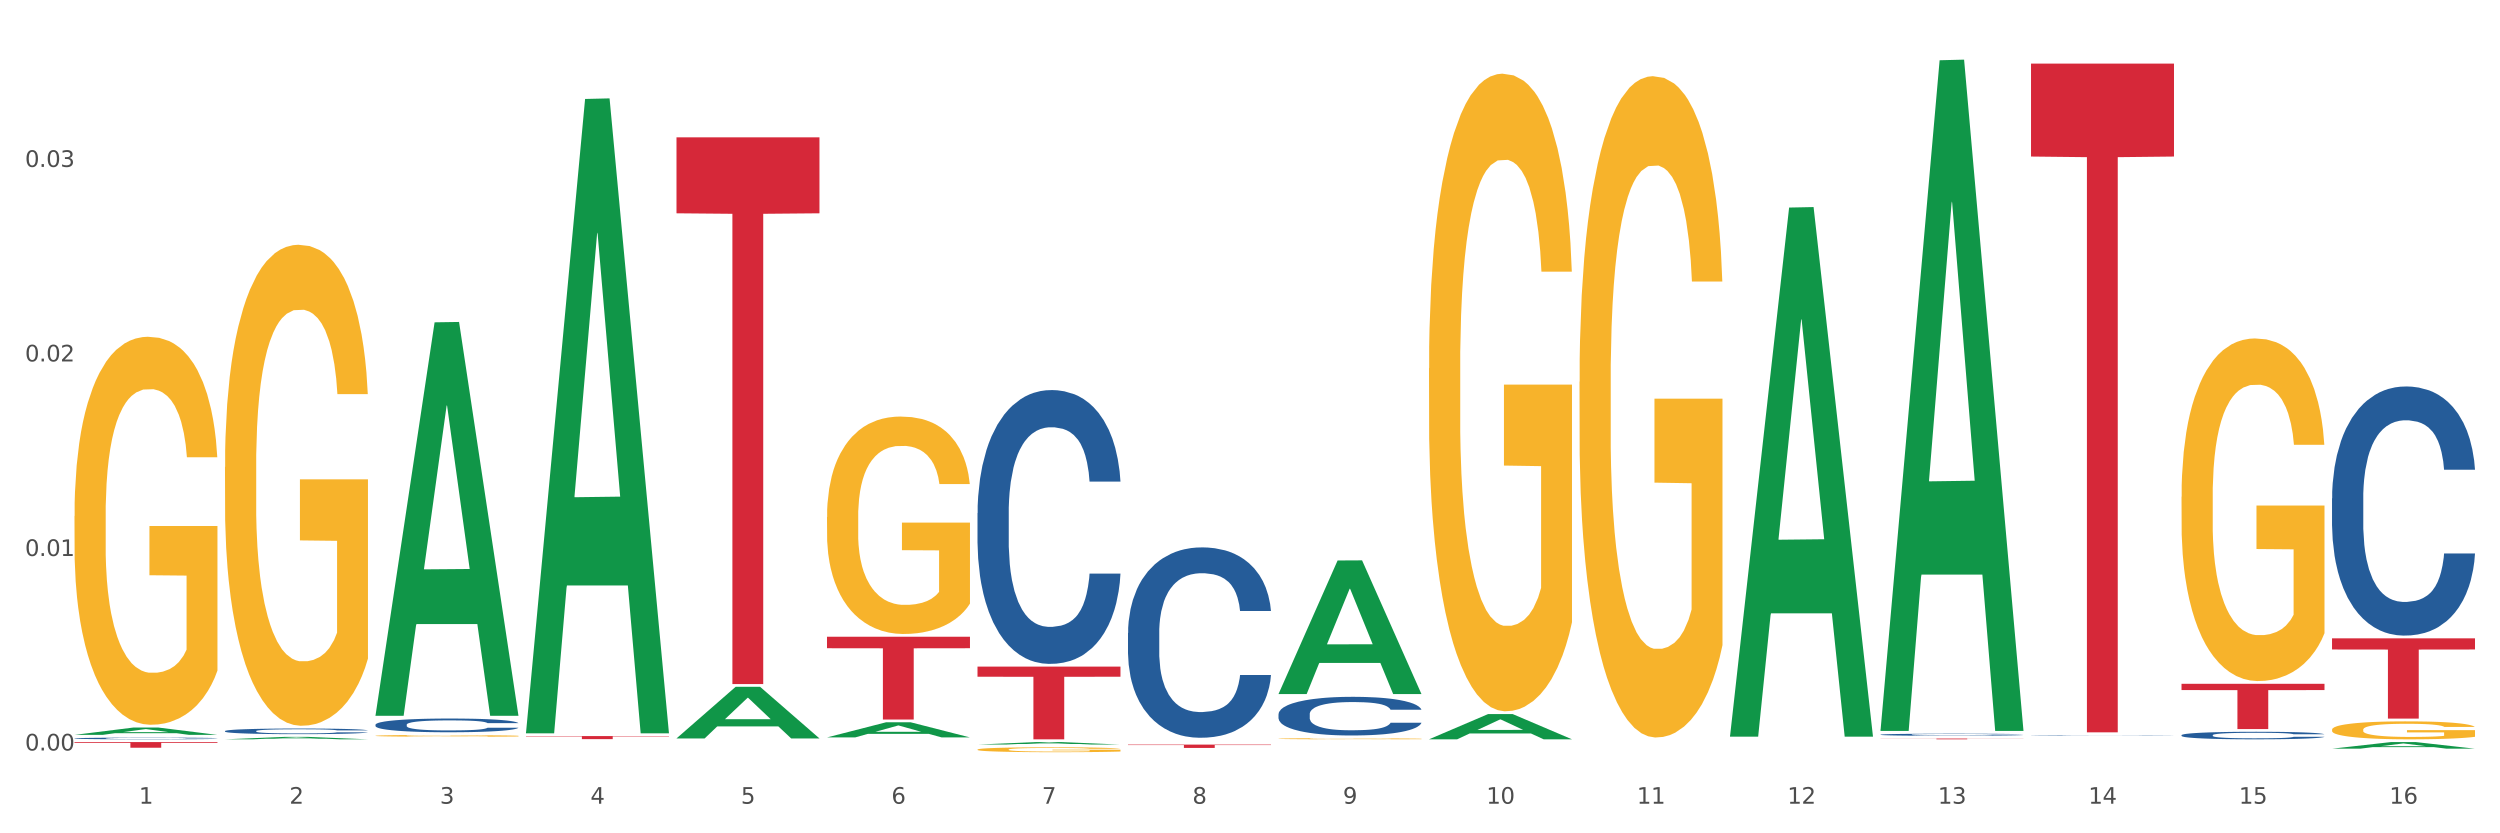 <?xml version="1.0" encoding="utf-8" standalone="no"?>
<!DOCTYPE svg PUBLIC "-//W3C//DTD SVG 1.1//EN"
  "http://www.w3.org/Graphics/SVG/1.1/DTD/svg11.dtd">
<svg xmlns:xlink="http://www.w3.org/1999/xlink" width="1080pt" height="360pt" viewBox="0 0 1080 360" xmlns="http://www.w3.org/2000/svg" version="1.1">
 <rect x="0" y="0" width="1080" height="360" fill="#333333" stroke="none"/>
 <defs>
  <style type="text/css">*{stroke-linejoin: round; stroke-linecap: butt}</style>
 </defs>
 <g id="figure_1">
  <g id="patch_1">
   <path d="M 0 360 
L 1080 360 
L 1080 0 
L 0 0 
z
" style="fill: #ffffff; stroke: #ffffff; stroke-linejoin: miter"/>
  </g>
  <g id="axes_1">
   <g id="matplotlib.axis_1">
    <g id="xtick_1">
     <g id="text_1">
      <!-- 1 -->
      <g style="fill: #4d4d4d" transform="translate(60.004 347.204) scale(0.096 -0.096)">
       <defs>
        <path id="DejaVuSans-31" d="M 794 531 
L 1825 531 
L 1825 4091 
L 703 3866 
L 703 4441 
L 1819 4666 
L 2450 4666 
L 2450 531 
L 3481 531 
L 3481 0 
L 794 0 
L 794 531 
z
" transform="scale(0.016)"/>
       </defs>
       <use xlink:href="#DejaVuSans-31"/>
      </g>
     </g>
    </g>
    <g id="xtick_2">
     <g id="text_2">
      <!-- 2 -->
      <g style="fill: #4d4d4d" transform="translate(125.021 347.204) scale(0.096 -0.096)">
       <defs>
        <path id="DejaVuSans-32" d="M 1228 531 
L 3431 531 
L 3431 0 
L 469 0 
L 469 531 
Q 828 903 1448 1529 
Q 2069 2156 2228 2338 
Q 2531 2678 2651 2914 
Q 2772 3150 2772 3378 
Q 2772 3750 2511 3984 
Q 2250 4219 1831 4219 
Q 1534 4219 1204 4116 
Q 875 4013 500 3803 
L 500 4441 
Q 881 4594 1212 4672 
Q 1544 4750 1819 4750 
Q 2544 4750 2975 4387 
Q 3406 4025 3406 3419 
Q 3406 3131 3298 2873 
Q 3191 2616 2906 2266 
Q 2828 2175 2409 1742 
Q 1991 1309 1228 531 
z
" transform="scale(0.016)"/>
       </defs>
       <use xlink:href="#DejaVuSans-32"/>
      </g>
     </g>
    </g>
    <g id="xtick_3">
     <g id="text_3">
      <!-- 3 -->
      <g style="fill: #4d4d4d" transform="translate(190.039 347.204) scale(0.096 -0.096)">
       <defs>
        <path id="DejaVuSans-33" d="M 2597 2516 
Q 3050 2419 3304 2112 
Q 3559 1806 3559 1356 
Q 3559 666 3084 287 
Q 2609 -91 1734 -91 
Q 1441 -91 1130 -33 
Q 819 25 488 141 
L 488 750 
Q 750 597 1062 519 
Q 1375 441 1716 441 
Q 2309 441 2620 675 
Q 2931 909 2931 1356 
Q 2931 1769 2642 2001 
Q 2353 2234 1838 2234 
L 1294 2234 
L 1294 2753 
L 1863 2753 
Q 2328 2753 2575 2939 
Q 2822 3125 2822 3475 
Q 2822 3834 2567 4026 
Q 2313 4219 1838 4219 
Q 1578 4219 1281 4162 
Q 984 4106 628 3988 
L 628 4550 
Q 988 4650 1302 4700 
Q 1616 4750 1894 4750 
Q 2613 4750 3031 4423 
Q 3450 4097 3450 3541 
Q 3450 3153 3228 2886 
Q 3006 2619 2597 2516 
z
" transform="scale(0.016)"/>
       </defs>
       <use xlink:href="#DejaVuSans-33"/>
      </g>
     </g>
    </g>
    <g id="xtick_4">
     <g id="text_4">
      <!-- 4 -->
      <g style="fill: #4d4d4d" transform="translate(255.056 347.204) scale(0.096 -0.096)">
       <defs>
        <path id="DejaVuSans-34" d="M 2419 4116 
L 825 1625 
L 2419 1625 
L 2419 4116 
z
M 2253 4666 
L 3047 4666 
L 3047 1625 
L 3713 1625 
L 3713 1100 
L 3047 1100 
L 3047 0 
L 2419 0 
L 2419 1100 
L 313 1100 
L 313 1709 
L 2253 4666 
z
" transform="scale(0.016)"/>
       </defs>
       <use xlink:href="#DejaVuSans-34"/>
      </g>
     </g>
    </g>
    <g id="xtick_5">
     <g id="text_5">
      <!-- 5 -->
      <g style="fill: #4d4d4d" transform="translate(320.073 347.204) scale(0.096 -0.096)">
       <defs>
        <path id="DejaVuSans-35" d="M 691 4666 
L 3169 4666 
L 3169 4134 
L 1269 4134 
L 1269 2991 
Q 1406 3038 1543 3061 
Q 1681 3084 1819 3084 
Q 2600 3084 3056 2656 
Q 3513 2228 3513 1497 
Q 3513 744 3044 326 
Q 2575 -91 1722 -91 
Q 1428 -91 1123 -41 
Q 819 9 494 109 
L 494 744 
Q 775 591 1075 516 
Q 1375 441 1709 441 
Q 2250 441 2565 725 
Q 2881 1009 2881 1497 
Q 2881 1984 2565 2268 
Q 2250 2553 1709 2553 
Q 1456 2553 1204 2497 
Q 953 2441 691 2322 
L 691 4666 
z
" transform="scale(0.016)"/>
       </defs>
       <use xlink:href="#DejaVuSans-35"/>
      </g>
     </g>
    </g>
    <g id="xtick_6">
     <g id="text_6">
      <!-- 6 -->
      <g style="fill: #4d4d4d" transform="translate(385.09 347.204) scale(0.096 -0.096)">
       <defs>
        <path id="DejaVuSans-36" d="M 2113 2584 
Q 1688 2584 1439 2293 
Q 1191 2003 1191 1497 
Q 1191 994 1439 701 
Q 1688 409 2113 409 
Q 2538 409 2786 701 
Q 3034 994 3034 1497 
Q 3034 2003 2786 2293 
Q 2538 2584 2113 2584 
z
M 3366 4563 
L 3366 3988 
Q 3128 4100 2886 4159 
Q 2644 4219 2406 4219 
Q 1781 4219 1451 3797 
Q 1122 3375 1075 2522 
Q 1259 2794 1537 2939 
Q 1816 3084 2150 3084 
Q 2853 3084 3261 2657 
Q 3669 2231 3669 1497 
Q 3669 778 3244 343 
Q 2819 -91 2113 -91 
Q 1303 -91 875 529 
Q 447 1150 447 2328 
Q 447 3434 972 4092 
Q 1497 4750 2381 4750 
Q 2619 4750 2861 4703 
Q 3103 4656 3366 4563 
z
" transform="scale(0.016)"/>
       </defs>
       <use xlink:href="#DejaVuSans-36"/>
      </g>
     </g>
    </g>
    <g id="xtick_7">
     <g id="text_7">
      <!-- 7 -->
      <g style="fill: #4d4d4d" transform="translate(450.108 347.204) scale(0.096 -0.096)">
       <defs>
        <path id="DejaVuSans-37" d="M 525 4666 
L 3525 4666 
L 3525 4397 
L 1831 0 
L 1172 0 
L 2766 4134 
L 525 4134 
L 525 4666 
z
" transform="scale(0.016)"/>
       </defs>
       <use xlink:href="#DejaVuSans-37"/>
      </g>
     </g>
    </g>
    <g id="xtick_8">
     <g id="text_8">
      <!-- 8 -->
      <g style="fill: #4d4d4d" transform="translate(515.125 347.204) scale(0.096 -0.096)">
       <defs>
        <path id="DejaVuSans-38" d="M 2034 2216 
Q 1584 2216 1326 1975 
Q 1069 1734 1069 1313 
Q 1069 891 1326 650 
Q 1584 409 2034 409 
Q 2484 409 2743 651 
Q 3003 894 3003 1313 
Q 3003 1734 2745 1975 
Q 2488 2216 2034 2216 
z
M 1403 2484 
Q 997 2584 770 2862 
Q 544 3141 544 3541 
Q 544 4100 942 4425 
Q 1341 4750 2034 4750 
Q 2731 4750 3128 4425 
Q 3525 4100 3525 3541 
Q 3525 3141 3298 2862 
Q 3072 2584 2669 2484 
Q 3125 2378 3379 2068 
Q 3634 1759 3634 1313 
Q 3634 634 3220 271 
Q 2806 -91 2034 -91 
Q 1263 -91 848 271 
Q 434 634 434 1313 
Q 434 1759 690 2068 
Q 947 2378 1403 2484 
z
M 1172 3481 
Q 1172 3119 1398 2916 
Q 1625 2713 2034 2713 
Q 2441 2713 2670 2916 
Q 2900 3119 2900 3481 
Q 2900 3844 2670 4047 
Q 2441 4250 2034 4250 
Q 1625 4250 1398 4047 
Q 1172 3844 1172 3481 
z
" transform="scale(0.016)"/>
       </defs>
       <use xlink:href="#DejaVuSans-38"/>
      </g>
     </g>
    </g>
    <g id="xtick_9">
     <g id="text_9">
      <!-- 9 -->
      <g style="fill: #4d4d4d" transform="translate(580.142 347.204) scale(0.096 -0.096)">
       <defs>
        <path id="DejaVuSans-39" d="M 703 97 
L 703 672 
Q 941 559 1184 500 
Q 1428 441 1663 441 
Q 2288 441 2617 861 
Q 2947 1281 2994 2138 
Q 2813 1869 2534 1725 
Q 2256 1581 1919 1581 
Q 1219 1581 811 2004 
Q 403 2428 403 3163 
Q 403 3881 828 4315 
Q 1253 4750 1959 4750 
Q 2769 4750 3195 4129 
Q 3622 3509 3622 2328 
Q 3622 1225 3098 567 
Q 2575 -91 1691 -91 
Q 1453 -91 1209 -44 
Q 966 3 703 97 
z
M 1959 2075 
Q 2384 2075 2632 2365 
Q 2881 2656 2881 3163 
Q 2881 3666 2632 3958 
Q 2384 4250 1959 4250 
Q 1534 4250 1286 3958 
Q 1038 3666 1038 3163 
Q 1038 2656 1286 2365 
Q 1534 2075 1959 2075 
z
" transform="scale(0.016)"/>
       </defs>
       <use xlink:href="#DejaVuSans-39"/>
      </g>
     </g>
    </g>
    <g id="xtick_10">
     <g id="text_10">
      <!-- 10 -->
      <g style="fill: #4d4d4d" transform="translate(642.105 347.204) scale(0.096 -0.096)">
       <defs>
        <path id="DejaVuSans-30" d="M 2034 4250 
Q 1547 4250 1301 3770 
Q 1056 3291 1056 2328 
Q 1056 1369 1301 889 
Q 1547 409 2034 409 
Q 2525 409 2770 889 
Q 3016 1369 3016 2328 
Q 3016 3291 2770 3770 
Q 2525 4250 2034 4250 
z
M 2034 4750 
Q 2819 4750 3233 4129 
Q 3647 3509 3647 2328 
Q 3647 1150 3233 529 
Q 2819 -91 2034 -91 
Q 1250 -91 836 529 
Q 422 1150 422 2328 
Q 422 3509 836 4129 
Q 1250 4750 2034 4750 
z
" transform="scale(0.016)"/>
       </defs>
       <use xlink:href="#DejaVuSans-31"/>
       <use xlink:href="#DejaVuSans-30" transform="translate(63.623 0)"/>
      </g>
     </g>
    </g>
    <g id="xtick_11">
     <g id="text_11">
      <!-- 11 -->
      <g style="fill: #4d4d4d" transform="translate(707.123 347.204) scale(0.096 -0.096)">
       <use xlink:href="#DejaVuSans-31"/>
       <use xlink:href="#DejaVuSans-31" transform="translate(63.623 0)"/>
      </g>
     </g>
    </g>
    <g id="xtick_12">
     <g id="text_12">
      <!-- 12 -->
      <g style="fill: #4d4d4d" transform="translate(772.14 347.204) scale(0.096 -0.096)">
       <use xlink:href="#DejaVuSans-31"/>
       <use xlink:href="#DejaVuSans-32" transform="translate(63.623 0)"/>
      </g>
     </g>
    </g>
    <g id="xtick_13">
     <g id="text_13">
      <!-- 13 -->
      <g style="fill: #4d4d4d" transform="translate(837.157 347.204) scale(0.096 -0.096)">
       <use xlink:href="#DejaVuSans-31"/>
       <use xlink:href="#DejaVuSans-33" transform="translate(63.623 0)"/>
      </g>
     </g>
    </g>
    <g id="xtick_14">
     <g id="text_14">
      <!-- 14 -->
      <g style="fill: #4d4d4d" transform="translate(902.174 347.204) scale(0.096 -0.096)">
       <use xlink:href="#DejaVuSans-31"/>
       <use xlink:href="#DejaVuSans-34" transform="translate(63.623 0)"/>
      </g>
     </g>
    </g>
    <g id="xtick_15">
     <g id="text_15">
      <!-- 15 -->
      <g style="fill: #4d4d4d" transform="translate(967.192 347.204) scale(0.096 -0.096)">
       <use xlink:href="#DejaVuSans-31"/>
       <use xlink:href="#DejaVuSans-35" transform="translate(63.623 0)"/>
      </g>
     </g>
    </g>
    <g id="xtick_16">
     <g id="text_16">
      <!-- 16 -->
      <g style="fill: #4d4d4d" transform="translate(1032.209 347.204) scale(0.096 -0.096)">
       <use xlink:href="#DejaVuSans-31"/>
       <use xlink:href="#DejaVuSans-36" transform="translate(63.623 0)"/>
      </g>
     </g>
    </g>
    <g id="xtick_17"/>
    <g id="xtick_18"/>
    <g id="xtick_19"/>
    <g id="xtick_20"/>
    <g id="xtick_21"/>
    <g id="xtick_22"/>
    <g id="xtick_23"/>
    <g id="xtick_24"/>
    <g id="xtick_25"/>
    <g id="xtick_26"/>
    <g id="xtick_27"/>
    <g id="xtick_28"/>
    <g id="xtick_29"/>
    <g id="xtick_30"/>
    <g id="xtick_31"/>
   </g>
   <g id="matplotlib.axis_2">
    <g id="ytick_1">
     <g id="text_17">
      <!-- 0.00 -->
      <g style="fill: #4d4d4d" transform="translate(10.8 324.213) scale(0.096 -0.096)">
       <defs>
        <path id="DejaVuSans-2e" d="M 684 794 
L 1344 794 
L 1344 0 
L 684 0 
L 684 794 
z
" transform="scale(0.016)"/>
       </defs>
       <use xlink:href="#DejaVuSans-30"/>
       <use xlink:href="#DejaVuSans-2e" transform="translate(63.623 0)"/>
       <use xlink:href="#DejaVuSans-30" transform="translate(95.41 0)"/>
       <use xlink:href="#DejaVuSans-30" transform="translate(159.033 0)"/>
      </g>
     </g>
    </g>
    <g id="ytick_2">
     <g id="text_18">
      <!-- 0.01 -->
      <g style="fill: #4d4d4d" transform="translate(10.8 240.178) scale(0.096 -0.096)">
       <use xlink:href="#DejaVuSans-30"/>
       <use xlink:href="#DejaVuSans-2e" transform="translate(63.623 0)"/>
       <use xlink:href="#DejaVuSans-30" transform="translate(95.41 0)"/>
       <use xlink:href="#DejaVuSans-31" transform="translate(159.033 0)"/>
      </g>
     </g>
    </g>
    <g id="ytick_3">
     <g id="text_19">
      <!-- 0.02 -->
      <g style="fill: #4d4d4d" transform="translate(10.8 156.142) scale(0.096 -0.096)">
       <use xlink:href="#DejaVuSans-30"/>
       <use xlink:href="#DejaVuSans-2e" transform="translate(63.623 0)"/>
       <use xlink:href="#DejaVuSans-30" transform="translate(95.41 0)"/>
       <use xlink:href="#DejaVuSans-32" transform="translate(159.033 0)"/>
      </g>
     </g>
    </g>
    <g id="ytick_4">
     <g id="text_20">
      <!-- 0.03 -->
      <g style="fill: #4d4d4d" transform="translate(10.8 72.107) scale(0.096 -0.096)">
       <use xlink:href="#DejaVuSans-30"/>
       <use xlink:href="#DejaVuSans-2e" transform="translate(63.623 0)"/>
       <use xlink:href="#DejaVuSans-30" transform="translate(95.41 0)"/>
       <use xlink:href="#DejaVuSans-33" transform="translate(159.033 0)"/>
      </g>
     </g>
    </g>
    <g id="ytick_5"/>
    <g id="ytick_6"/>
    <g id="ytick_7"/>
    <g id="ytick_8"/>
   </g>
   <g id="PolyCollection_1">
    <path d="M 32.175 317.465 
L 32.239 317.462 
L 57.709 314.287 
L 68.28 314.284 
L 93.941 317.471 
L 81.715 317.471 
L 76.176 316.729 
L 49.877 316.729 
L 49.686 316.741 
L 44.337 317.471 
L 32.175 317.471 
L 32.175 317.465 
L 53.188 316.286 
L 72.864 316.283 
L 63.122 314.963 
L 62.995 314.957 
L 62.867 314.966 
L 53.125 316.283 
L 53.188 316.286 
L 32.175 317.465 
z
" clip-path="url(#p9ca6201ccb)" style="fill: #109648"/>
    <path d="M 1007.434 275.76 
L 1069.2 275.76 
L 1069.2 280.581 
L 1044.903 280.614 
L 1044.903 310.45 
L 1031.584 310.45 
L 1031.584 280.614 
L 1007.434 280.581 
L 1007.434 275.793 
L 1007.434 275.76 
z
" clip-path="url(#p9ca6201ccb)" style="fill: #d62839"/>
    <path d="M 942.416 295.401 
L 1004.183 295.401 
L 1004.183 298.117 
L 979.886 298.135 
L 979.886 314.944 
L 966.567 314.944 
L 966.567 298.135 
L 942.416 298.117 
L 942.416 295.42 
L 942.416 295.401 
z
" clip-path="url(#p9ca6201ccb)" style="fill: #d62839"/>
    <path d="M 877.399 27.482 
L 939.166 27.482 
L 939.166 67.626 
L 914.869 67.897 
L 914.869 316.356 
L 901.549 316.356 
L 901.549 67.897 
L 877.399 67.626 
L 877.399 27.753 
L 877.399 27.482 
z
" clip-path="url(#p9ca6201ccb)" style="fill: #d62839"/>
    <path d="M 812.382 319.05 
L 874.148 319.05 
L 874.148 319.097 
L 849.852 319.097 
L 849.852 319.387 
L 836.532 319.387 
L 836.532 319.097 
L 812.382 319.097 
L 812.382 319.05 
L 812.382 319.05 
z
" clip-path="url(#p9ca6201ccb)" style="fill: #d62839"/>
    <path d="M 487.296 321.656 
L 549.062 321.656 
L 549.062 321.856 
L 524.765 321.857 
L 524.765 323.096 
L 511.446 323.096 
L 511.446 321.857 
L 487.296 321.856 
L 487.296 321.657 
L 487.296 321.656 
z
" clip-path="url(#p9ca6201ccb)" style="fill: #d62839"/>
    <path d="M 422.278 287.985 
L 484.045 287.985 
L 484.045 292.349 
L 459.748 292.379 
L 459.748 319.387 
L 446.429 319.387 
L 446.429 292.379 
L 422.278 292.349 
L 422.278 288.015 
L 422.278 287.985 
z
" clip-path="url(#p9ca6201ccb)" style="fill: #d62839"/>
    <path d="M 357.261 275.063 
L 419.028 275.063 
L 419.028 280.034 
L 394.731 280.068 
L 394.731 310.834 
L 381.412 310.834 
L 381.412 280.068 
L 357.261 280.034 
L 357.261 275.097 
L 357.261 275.063 
z
" clip-path="url(#p9ca6201ccb)" style="fill: #d62839"/>
    <path d="M 292.244 59.321 
L 354.01 59.321 
L 354.01 92.144 
L 329.714 92.366 
L 329.714 295.512 
L 316.394 295.512 
L 316.394 92.366 
L 292.244 92.144 
L 292.244 59.543 
L 292.244 59.321 
z
" clip-path="url(#p9ca6201ccb)" style="fill: #d62839"/>
    <path d="M 32.175 222.939 
L 32.248 222.785 
L 32.248 217.274 
L 32.394 212.529 
L 33.123 201.048 
L 34.217 191.557 
L 35.019 186.505 
L 35.821 182.372 
L 36.769 178.238 
L 37.936 173.952 
L 40.051 167.676 
L 41.363 164.461 
L 42.968 161.093 
L 45.885 156.194 
L 47.999 153.439 
L 50.187 151.143 
L 53.76 148.387 
L 56.094 147.162 
L 58.573 146.244 
L 61.563 145.632 
L 63.824 145.478 
L 68.783 145.938 
L 73.012 147.315 
L 75.054 148.387 
L 77.679 150.224 
L 79.065 151.449 
L 81.326 153.898 
L 83.659 157.113 
L 85.263 159.868 
L 87.67 165.073 
L 89.493 170.278 
L 91.17 176.707 
L 92.045 181.147 
L 92.702 185.28 
L 93.285 190.026 
L 93.868 197.527 
L 80.742 197.527 
L 80.232 192.169 
L 79.43 187.117 
L 78.263 182.218 
L 77.242 179.157 
L 75.492 175.33 
L 73.887 172.88 
L 72.21 171.043 
L 70.168 169.513 
L 68.564 168.747 
L 66.303 168.135 
L 61.855 168.288 
L 58.865 169.513 
L 56.823 171.043 
L 55.511 172.421 
L 54.344 173.952 
L 53.031 176.095 
L 51.5 179.31 
L 50.406 182.218 
L 49.312 185.892 
L 48.437 189.566 
L 47.635 193.853 
L 46.979 198.445 
L 46.468 203.191 
L 46.031 209.008 
L 45.666 218.652 
L 45.666 239.625 
L 45.812 244.37 
L 46.176 250.647 
L 46.614 255.392 
L 47.343 261.056 
L 47.999 264.883 
L 49.239 270.394 
L 50.625 274.987 
L 51.719 277.895 
L 52.812 280.345 
L 54.708 283.713 
L 56.823 286.468 
L 58.646 288.152 
L 61.126 289.683 
L 62.803 290.295 
L 64.261 290.601 
L 67.835 290.601 
L 70.387 290.142 
L 73.231 289.07 
L 75.419 287.693 
L 77.242 286.009 
L 79.284 283.253 
L 80.596 280.651 
L 80.596 248.657 
L 64.553 248.503 
L 64.553 227.225 
L 93.941 227.225 
L 93.941 289.683 
L 92.702 292.898 
L 91.316 295.806 
L 89.858 298.409 
L 87.67 301.623 
L 85.045 304.685 
L 82.711 306.828 
L 80.232 308.665 
L 77.315 310.349 
L 73.523 311.88 
L 71.189 312.492 
L 68.272 312.951 
L 64.845 313.105 
L 61.855 312.798 
L 58.938 312.033 
L 55.875 310.655 
L 52.885 308.665 
L 50.625 306.675 
L 48.364 304.226 
L 45.958 301.011 
L 44.062 297.949 
L 42.603 295.194 
L 40.999 291.673 
L 39.249 287.08 
L 37.936 282.947 
L 36.769 278.661 
L 35.529 273.15 
L 34.654 268.404 
L 33.779 262.434 
L 33.269 257.995 
L 32.685 251.106 
L 32.248 241.462 
L 32.175 222.939 
z
" clip-path="url(#p9ca6201ccb)" style="fill: #f7b32b"/>
    <path d="M 227.227 317.975 
L 288.993 317.975 
L 288.993 318.162 
L 264.696 318.163 
L 264.696 319.318 
L 251.377 319.318 
L 251.377 318.163 
L 227.227 318.162 
L 227.227 317.976 
L 227.227 317.975 
z
" clip-path="url(#p9ca6201ccb)" style="fill: #d62839"/>
    <path d="M 32.175 318.981 
L 32.248 318.981 
L 32.248 318.962 
L 32.467 318.936 
L 33.27 318.889 
L 34.292 318.853 
L 36.045 318.812 
L 36.994 318.794 
L 38.235 318.775 
L 40.79 318.743 
L 43.711 318.716 
L 45.755 318.701 
L 47.288 318.692 
L 50.72 318.675 
L 52.691 318.668 
L 54.735 318.662 
L 56.487 318.658 
L 59.408 318.653 
L 61.744 318.651 
L 64.445 318.65 
L 66.709 318.651 
L 69.702 318.654 
L 74.083 318.662 
L 75.762 318.666 
L 78.025 318.674 
L 80.362 318.685 
L 82.26 318.696 
L 84.45 318.711 
L 86.713 318.732 
L 88.904 318.757 
L 90.437 318.781 
L 91.678 318.806 
L 92.773 318.836 
L 93.576 318.869 
L 93.941 318.896 
L 80.581 318.896 
L 80.216 318.872 
L 79.485 318.845 
L 78.755 318.826 
L 77.952 318.812 
L 76.711 318.795 
L 75.616 318.784 
L 73.791 318.771 
L 72.111 318.763 
L 70.724 318.759 
L 69.045 318.754 
L 65.468 318.75 
L 62.912 318.75 
L 61.306 318.752 
L 59.335 318.755 
L 57.655 318.76 
L 55.684 318.768 
L 54.151 318.777 
L 52.618 318.788 
L 51.742 318.796 
L 50.427 318.811 
L 49.551 318.823 
L 48.383 318.844 
L 47.726 318.859 
L 46.558 318.897 
L 46.047 318.925 
L 45.828 318.945 
L 45.682 318.966 
L 45.682 319.071 
L 46.12 319.118 
L 46.485 319.139 
L 47.069 319.162 
L 48.164 319.191 
L 49.77 319.22 
L 51.45 319.241 
L 52.837 319.254 
L 54.151 319.263 
L 55.465 319.271 
L 57.071 319.277 
L 58.386 319.281 
L 60.357 319.285 
L 62.693 319.287 
L 64.518 319.287 
L 68.242 319.284 
L 69.921 319.281 
L 71.527 319.276 
L 73.28 319.269 
L 74.667 319.26 
L 75.47 319.254 
L 76.784 319.242 
L 77.806 319.228 
L 78.682 319.213 
L 79.266 319.199 
L 79.923 319.179 
L 80.435 319.156 
L 80.581 319.144 
L 93.941 319.144 
L 93.649 319.168 
L 93.138 319.192 
L 92.116 319.223 
L 91.313 319.242 
L 90.072 319.264 
L 88.758 319.283 
L 86.932 319.304 
L 85.253 319.319 
L 83.501 319.332 
L 81.603 319.345 
L 78.171 319.361 
L 76.93 319.366 
L 74.302 319.374 
L 72.257 319.379 
L 69.264 319.384 
L 66.198 319.386 
L 62.985 319.387 
L 60.138 319.386 
L 56.998 319.382 
L 55.027 319.378 
L 52.837 319.371 
L 50.281 319.362 
L 47.872 319.351 
L 45.609 319.337 
L 43.492 319.322 
L 41.52 319.304 
L 38.965 319.275 
L 37.067 319.247 
L 35.679 319.221 
L 34.73 319.199 
L 33.781 319.17 
L 33.27 319.151 
L 32.467 319.104 
L 32.175 319.06 
L 32.175 318.981 
z
" clip-path="url(#p9ca6201ccb)" style="fill: #255c99"/>
    <path d="M 97.192 315.816 
L 97.265 315.813 
L 97.265 315.751 
L 97.484 315.666 
L 98.287 315.51 
L 99.31 315.392 
L 101.062 315.254 
L 102.011 315.196 
L 103.252 315.132 
L 105.807 315.027 
L 108.728 314.938 
L 110.772 314.889 
L 112.305 314.857 
L 115.737 314.802 
L 117.708 314.777 
L 119.752 314.757 
L 121.505 314.744 
L 124.425 314.728 
L 126.761 314.722 
L 129.463 314.719 
L 131.726 314.722 
L 134.719 314.73 
L 139.1 314.757 
L 140.779 314.773 
L 143.042 314.8 
L 145.379 314.835 
L 147.277 314.871 
L 149.467 314.922 
L 151.731 314.989 
L 153.921 315.074 
L 155.454 315.152 
L 156.695 315.234 
L 157.79 315.334 
L 158.594 315.443 
L 158.959 315.535 
L 145.598 315.535 
L 145.233 315.452 
L 144.503 315.363 
L 143.773 315.303 
L 142.969 315.254 
L 141.728 315.198 
L 140.633 315.163 
L 138.808 315.12 
L 137.129 315.094 
L 135.741 315.078 
L 134.062 315.065 
L 130.485 315.051 
L 127.929 315.051 
L 126.323 315.056 
L 124.352 315.067 
L 122.673 315.082 
L 120.701 315.109 
L 119.168 315.138 
L 117.635 315.176 
L 116.759 315.203 
L 115.445 315.252 
L 114.569 315.292 
L 113.4 315.361 
L 112.743 315.41 
L 111.575 315.537 
L 111.064 315.631 
L 110.845 315.695 
L 110.699 315.767 
L 110.699 316.114 
L 111.137 316.27 
L 111.502 316.337 
L 112.086 316.413 
L 113.181 316.511 
L 114.788 316.607 
L 116.467 316.676 
L 117.854 316.718 
L 119.168 316.749 
L 120.482 316.774 
L 122.089 316.796 
L 123.403 316.809 
L 125.374 316.823 
L 127.71 316.829 
L 129.536 316.829 
L 133.259 316.818 
L 134.938 316.807 
L 136.545 316.791 
L 138.297 316.767 
L 139.684 316.74 
L 140.487 316.72 
L 141.801 316.678 
L 142.823 316.633 
L 143.7 316.582 
L 144.284 316.537 
L 144.941 316.471 
L 145.452 316.395 
L 145.598 316.355 
L 158.959 316.355 
L 158.667 316.435 
L 158.156 316.513 
L 157.133 316.618 
L 156.33 316.678 
L 155.089 316.751 
L 153.775 316.814 
L 151.95 316.883 
L 150.27 316.934 
L 148.518 316.979 
L 146.62 317.019 
L 143.188 317.074 
L 141.947 317.09 
L 139.319 317.117 
L 137.275 317.132 
L 134.281 317.148 
L 131.215 317.157 
L 128.002 317.159 
L 125.155 317.155 
L 122.016 317.141 
L 120.044 317.128 
L 117.854 317.108 
L 115.299 317.077 
L 112.889 317.039 
L 110.626 316.994 
L 108.509 316.943 
L 106.538 316.885 
L 103.982 316.789 
L 102.084 316.696 
L 100.697 316.609 
L 99.748 316.535 
L 98.798 316.442 
L 98.287 316.377 
L 97.484 316.221 
L 97.192 316.076 
L 97.192 315.816 
z
" clip-path="url(#p9ca6201ccb)" style="fill: #255c99"/>
    <path d="M 1007.434 215.31 
L 1007.507 215.212 
L 1007.507 212.46 
L 1007.726 208.724 
L 1008.529 201.844 
L 1009.551 196.634 
L 1011.303 190.54 
L 1012.252 187.985 
L 1013.493 185.134 
L 1016.049 180.514 
L 1018.969 176.582 
L 1021.013 174.42 
L 1022.547 173.044 
L 1025.978 170.587 
L 1027.949 169.505 
L 1029.994 168.621 
L 1031.746 168.031 
L 1034.666 167.343 
L 1037.003 167.048 
L 1039.704 166.95 
L 1041.967 167.048 
L 1044.961 167.441 
L 1049.341 168.621 
L 1051.021 169.309 
L 1053.284 170.488 
L 1055.62 172.061 
L 1057.518 173.634 
L 1059.709 175.894 
L 1061.972 178.843 
L 1064.162 182.578 
L 1065.696 186.019 
L 1066.937 189.655 
L 1068.032 194.079 
L 1068.835 198.895 
L 1069.2 202.925 
L 1055.839 202.925 
L 1055.474 199.288 
L 1054.744 195.357 
L 1054.014 192.703 
L 1053.211 190.54 
L 1051.97 188.083 
L 1050.875 186.51 
L 1049.049 184.643 
L 1047.37 183.463 
L 1045.983 182.775 
L 1044.304 182.185 
L 1040.726 181.595 
L 1038.171 181.595 
L 1036.565 181.792 
L 1034.593 182.283 
L 1032.914 182.972 
L 1030.943 184.151 
L 1029.41 185.429 
L 1027.876 187.1 
L 1027 188.279 
L 1025.686 190.442 
L 1024.81 192.211 
L 1023.642 195.258 
L 1022.985 197.421 
L 1021.817 203.023 
L 1021.306 207.152 
L 1021.086 210.002 
L 1020.94 213.148 
L 1020.94 228.481 
L 1021.379 235.362 
L 1021.744 238.311 
L 1022.328 241.653 
L 1023.423 245.978 
L 1025.029 250.204 
L 1026.708 253.251 
L 1028.095 255.119 
L 1029.41 256.495 
L 1030.724 257.576 
L 1032.33 258.559 
L 1033.644 259.149 
L 1035.615 259.739 
L 1037.952 260.034 
L 1039.777 260.034 
L 1043.501 259.542 
L 1045.18 259.051 
L 1046.786 258.363 
L 1048.538 257.282 
L 1049.925 256.102 
L 1050.728 255.217 
L 1052.043 253.35 
L 1053.065 251.384 
L 1053.941 249.123 
L 1054.525 247.157 
L 1055.182 244.208 
L 1055.693 240.866 
L 1055.839 239.097 
L 1069.2 239.097 
L 1068.908 242.636 
L 1068.397 246.076 
L 1067.375 250.696 
L 1066.572 253.35 
L 1065.33 256.593 
L 1064.016 259.346 
L 1062.191 262.393 
L 1060.512 264.654 
L 1058.76 266.619 
L 1056.861 268.389 
L 1053.43 270.846 
L 1052.189 271.534 
L 1049.56 272.714 
L 1047.516 273.402 
L 1044.523 274.09 
L 1041.456 274.483 
L 1038.244 274.581 
L 1035.396 274.385 
L 1032.257 273.795 
L 1030.286 273.205 
L 1028.095 272.32 
L 1025.54 270.944 
L 1023.131 269.273 
L 1020.867 267.307 
L 1018.75 265.047 
L 1016.779 262.491 
L 1014.224 258.264 
L 1012.325 254.136 
L 1010.938 250.303 
L 1009.989 247.059 
L 1009.04 242.931 
L 1008.529 240.08 
L 1007.726 233.2 
L 1007.434 226.81 
L 1007.434 215.31 
z
" clip-path="url(#p9ca6201ccb)" style="fill: #255c99"/>
    <path d="M 942.416 317.59 
L 942.489 317.587 
L 942.489 317.503 
L 942.708 317.39 
L 943.512 317.181 
L 944.534 317.023 
L 946.286 316.839 
L 947.235 316.761 
L 948.476 316.675 
L 951.032 316.535 
L 953.952 316.415 
L 955.996 316.35 
L 957.529 316.308 
L 960.961 316.234 
L 962.932 316.201 
L 964.976 316.174 
L 966.729 316.156 
L 969.649 316.135 
L 971.985 316.126 
L 974.687 316.123 
L 976.95 316.126 
L 979.943 316.138 
L 984.324 316.174 
L 986.003 316.195 
L 988.267 316.231 
L 990.603 316.278 
L 992.501 316.326 
L 994.691 316.395 
L 996.955 316.484 
L 999.145 316.597 
L 1000.678 316.702 
L 1001.919 316.812 
L 1003.015 316.946 
L 1003.818 317.092 
L 1004.183 317.214 
L 990.822 317.214 
L 990.457 317.104 
L 989.727 316.985 
L 988.997 316.904 
L 988.194 316.839 
L 986.952 316.764 
L 985.857 316.716 
L 984.032 316.66 
L 982.353 316.624 
L 980.966 316.603 
L 979.286 316.585 
L 975.709 316.567 
L 973.154 316.567 
L 971.547 316.573 
L 969.576 316.588 
L 967.897 316.609 
L 965.926 316.645 
L 964.392 316.684 
L 962.859 316.734 
L 961.983 316.77 
L 960.669 316.836 
L 959.793 316.889 
L 958.625 316.982 
L 957.967 317.047 
L 956.799 317.217 
L 956.288 317.342 
L 956.069 317.429 
L 955.923 317.524 
L 955.923 317.989 
L 956.361 318.198 
L 956.726 318.287 
L 957.31 318.388 
L 958.406 318.52 
L 960.012 318.648 
L 961.691 318.74 
L 963.078 318.797 
L 964.392 318.839 
L 965.707 318.871 
L 967.313 318.901 
L 968.627 318.919 
L 970.598 318.937 
L 972.935 318.946 
L 974.76 318.946 
L 978.483 318.931 
L 980.163 318.916 
L 981.769 318.895 
L 983.521 318.862 
L 984.908 318.827 
L 985.711 318.8 
L 987.025 318.743 
L 988.048 318.684 
L 988.924 318.615 
L 989.508 318.555 
L 990.165 318.466 
L 990.676 318.365 
L 990.822 318.311 
L 1004.183 318.311 
L 1003.891 318.418 
L 1003.38 318.523 
L 1002.358 318.663 
L 1001.554 318.743 
L 1000.313 318.842 
L 998.999 318.925 
L 997.174 319.017 
L 995.495 319.086 
L 993.742 319.146 
L 991.844 319.199 
L 988.413 319.274 
L 987.171 319.295 
L 984.543 319.33 
L 982.499 319.351 
L 979.505 319.372 
L 976.439 319.384 
L 973.227 319.387 
L 970.379 319.381 
L 967.24 319.363 
L 965.268 319.345 
L 963.078 319.318 
L 960.523 319.277 
L 958.114 319.226 
L 955.85 319.166 
L 953.733 319.098 
L 951.762 319.02 
L 949.206 318.892 
L 947.308 318.767 
L 945.921 318.651 
L 944.972 318.552 
L 944.023 318.427 
L 943.512 318.341 
L 942.708 318.132 
L 942.416 317.938 
L 942.416 317.59 
z
" clip-path="url(#p9ca6201ccb)" style="fill: #255c99"/>
    <path d="M 877.399 317.62 
L 877.472 317.619 
L 877.472 317.615 
L 877.691 317.608 
L 878.494 317.596 
L 879.516 317.587 
L 881.269 317.576 
L 882.218 317.572 
L 883.459 317.567 
L 886.014 317.559 
L 888.935 317.552 
L 890.979 317.548 
L 892.512 317.545 
L 895.944 317.541 
L 897.915 317.539 
L 899.959 317.538 
L 901.711 317.537 
L 904.632 317.535 
L 906.968 317.535 
L 909.67 317.535 
L 911.933 317.535 
L 914.926 317.536 
L 919.307 317.538 
L 920.986 317.539 
L 923.249 317.541 
L 925.586 317.544 
L 927.484 317.546 
L 929.674 317.55 
L 931.938 317.556 
L 934.128 317.562 
L 935.661 317.568 
L 936.902 317.575 
L 937.997 317.582 
L 938.8 317.591 
L 939.166 317.598 
L 925.805 317.598 
L 925.44 317.592 
L 924.71 317.585 
L 923.979 317.58 
L 923.176 317.576 
L 921.935 317.572 
L 920.84 317.569 
L 919.015 317.566 
L 917.336 317.564 
L 915.948 317.563 
L 914.269 317.562 
L 910.692 317.56 
L 908.136 317.56 
L 906.53 317.561 
L 904.559 317.562 
L 902.88 317.563 
L 900.908 317.565 
L 899.375 317.567 
L 897.842 317.57 
L 896.966 317.572 
L 895.652 317.576 
L 894.775 317.579 
L 893.607 317.584 
L 892.95 317.588 
L 891.782 317.598 
L 891.271 317.605 
L 891.052 317.61 
L 890.906 317.616 
L 890.906 317.643 
L 891.344 317.655 
L 891.709 317.66 
L 892.293 317.666 
L 893.388 317.673 
L 894.995 317.681 
L 896.674 317.686 
L 898.061 317.689 
L 899.375 317.692 
L 900.689 317.694 
L 902.296 317.696 
L 903.61 317.697 
L 905.581 317.698 
L 907.917 317.698 
L 909.743 317.698 
L 913.466 317.697 
L 915.145 317.696 
L 916.751 317.695 
L 918.504 317.693 
L 919.891 317.691 
L 920.694 317.69 
L 922.008 317.686 
L 923.03 317.683 
L 923.906 317.679 
L 924.491 317.676 
L 925.148 317.67 
L 925.659 317.664 
L 925.805 317.661 
L 939.166 317.661 
L 938.873 317.668 
L 938.362 317.674 
L 937.34 317.682 
L 936.537 317.686 
L 935.296 317.692 
L 933.982 317.697 
L 932.157 317.702 
L 930.477 317.706 
L 928.725 317.71 
L 926.827 317.713 
L 923.395 317.717 
L 922.154 317.718 
L 919.526 317.72 
L 917.482 317.722 
L 914.488 317.723 
L 911.422 317.723 
L 908.209 317.724 
L 905.362 317.723 
L 902.223 317.722 
L 900.251 317.721 
L 898.061 317.72 
L 895.506 317.717 
L 893.096 317.714 
L 890.833 317.711 
L 888.716 317.707 
L 886.744 317.702 
L 884.189 317.695 
L 882.291 317.688 
L 880.904 317.681 
L 879.954 317.675 
L 879.005 317.668 
L 878.494 317.663 
L 877.691 317.651 
L 877.399 317.64 
L 877.399 317.62 
z
" clip-path="url(#p9ca6201ccb)" style="fill: #255c99"/>
    <path d="M 812.382 317.366 
L 812.455 317.366 
L 812.455 317.342 
L 812.674 317.31 
L 813.477 317.252 
L 814.499 317.208 
L 816.251 317.156 
L 817.201 317.134 
L 818.442 317.11 
L 820.997 317.07 
L 823.917 317.037 
L 825.962 317.019 
L 827.495 317.007 
L 830.926 316.986 
L 832.898 316.977 
L 834.942 316.969 
L 836.694 316.964 
L 839.615 316.958 
L 841.951 316.956 
L 844.652 316.955 
L 846.916 316.956 
L 849.909 316.959 
L 854.29 316.969 
L 855.969 316.975 
L 858.232 316.985 
L 860.568 316.998 
L 862.467 317.012 
L 864.657 317.031 
L 866.92 317.056 
L 869.111 317.088 
L 870.644 317.117 
L 871.885 317.148 
L 872.98 317.186 
L 873.783 317.227 
L 874.148 317.261 
L 860.787 317.261 
L 860.422 317.23 
L 859.692 317.197 
L 858.962 317.174 
L 858.159 317.156 
L 856.918 317.135 
L 855.823 317.121 
L 853.998 317.106 
L 852.318 317.095 
L 850.931 317.09 
L 849.252 317.085 
L 845.674 317.08 
L 843.119 317.08 
L 841.513 317.081 
L 839.542 317.085 
L 837.862 317.091 
L 835.891 317.101 
L 834.358 317.112 
L 832.825 317.126 
L 831.949 317.136 
L 830.634 317.155 
L 829.758 317.17 
L 828.59 317.196 
L 827.933 317.214 
L 826.765 317.262 
L 826.254 317.297 
L 826.035 317.321 
L 825.889 317.348 
L 825.889 317.479 
L 826.327 317.537 
L 826.692 317.562 
L 827.276 317.591 
L 828.371 317.627 
L 829.977 317.663 
L 831.657 317.689 
L 833.044 317.705 
L 834.358 317.717 
L 835.672 317.726 
L 837.278 317.734 
L 838.592 317.739 
L 840.564 317.745 
L 842.9 317.747 
L 844.725 317.747 
L 848.449 317.743 
L 850.128 317.739 
L 851.734 317.733 
L 853.486 317.724 
L 854.874 317.714 
L 855.677 317.706 
L 856.991 317.69 
L 858.013 317.673 
L 858.889 317.654 
L 859.473 317.637 
L 860.13 317.612 
L 860.641 317.584 
L 860.787 317.569 
L 874.148 317.569 
L 873.856 317.599 
L 873.345 317.628 
L 872.323 317.668 
L 871.52 317.69 
L 870.279 317.718 
L 868.965 317.741 
L 867.139 317.767 
L 865.46 317.786 
L 863.708 317.803 
L 861.81 317.818 
L 858.378 317.839 
L 857.137 317.845 
L 854.509 317.855 
L 852.464 317.861 
L 849.471 317.867 
L 846.405 317.87 
L 843.192 317.871 
L 840.345 317.869 
L 837.205 317.864 
L 835.234 317.859 
L 833.044 317.852 
L 830.488 317.84 
L 828.079 317.826 
L 825.816 317.809 
L 823.698 317.79 
L 821.727 317.768 
L 819.172 317.732 
L 817.274 317.697 
L 815.886 317.664 
L 814.937 317.637 
L 813.988 317.601 
L 813.477 317.577 
L 812.674 317.519 
L 812.382 317.464 
L 812.382 317.366 
z
" clip-path="url(#p9ca6201ccb)" style="fill: #255c99"/>
    <path d="M 552.313 308.532 
L 552.386 308.516 
L 552.386 308.089 
L 552.605 307.509 
L 553.408 306.442 
L 554.43 305.633 
L 556.182 304.687 
L 557.132 304.29 
L 558.373 303.848 
L 560.928 303.131 
L 563.848 302.521 
L 565.893 302.185 
L 567.426 301.972 
L 570.857 301.59 
L 572.829 301.422 
L 574.873 301.285 
L 576.625 301.194 
L 579.546 301.087 
L 581.882 301.041 
L 584.583 301.026 
L 586.847 301.041 
L 589.84 301.102 
L 594.221 301.285 
L 595.9 301.392 
L 598.163 301.575 
L 600.499 301.819 
L 602.398 302.063 
L 604.588 302.414 
L 606.851 302.872 
L 609.042 303.451 
L 610.575 303.985 
L 611.816 304.55 
L 612.911 305.236 
L 613.714 305.984 
L 614.079 306.609 
L 600.718 306.609 
L 600.353 306.045 
L 599.623 305.435 
L 598.893 305.023 
L 598.09 304.687 
L 596.849 304.306 
L 595.754 304.062 
L 593.929 303.772 
L 592.249 303.589 
L 590.862 303.482 
L 589.183 303.39 
L 585.605 303.299 
L 583.05 303.299 
L 581.444 303.329 
L 579.473 303.406 
L 577.793 303.512 
L 575.822 303.695 
L 574.289 303.894 
L 572.756 304.153 
L 571.88 304.336 
L 570.565 304.672 
L 569.689 304.946 
L 568.521 305.419 
L 567.864 305.755 
L 566.696 306.625 
L 566.185 307.265 
L 565.966 307.708 
L 565.82 308.196 
L 565.82 310.576 
L 566.258 311.644 
L 566.623 312.101 
L 567.207 312.62 
L 568.302 313.291 
L 569.908 313.947 
L 571.588 314.42 
L 572.975 314.71 
L 574.289 314.924 
L 575.603 315.092 
L 577.209 315.244 
L 578.523 315.336 
L 580.495 315.427 
L 582.831 315.473 
L 584.656 315.473 
L 588.38 315.397 
L 590.059 315.32 
L 591.665 315.214 
L 593.418 315.046 
L 594.805 314.863 
L 595.608 314.725 
L 596.922 314.436 
L 597.944 314.13 
L 598.82 313.78 
L 599.404 313.474 
L 600.061 313.017 
L 600.572 312.498 
L 600.718 312.224 
L 614.079 312.224 
L 613.787 312.773 
L 613.276 313.307 
L 612.254 314.024 
L 611.451 314.436 
L 610.21 314.939 
L 608.896 315.366 
L 607.07 315.839 
L 605.391 316.19 
L 603.639 316.495 
L 601.741 316.77 
L 598.309 317.151 
L 597.068 317.258 
L 594.44 317.441 
L 592.395 317.548 
L 589.402 317.655 
L 586.336 317.716 
L 583.123 317.731 
L 580.276 317.7 
L 577.136 317.609 
L 575.165 317.517 
L 572.975 317.38 
L 570.419 317.166 
L 568.01 316.907 
L 565.747 316.602 
L 563.629 316.251 
L 561.658 315.854 
L 559.103 315.198 
L 557.205 314.558 
L 555.817 313.963 
L 554.868 313.459 
L 553.919 312.818 
L 553.408 312.376 
L 552.605 311.308 
L 552.313 310.317 
L 552.313 308.532 
z
" clip-path="url(#p9ca6201ccb)" style="fill: #255c99"/>
    <path d="M 487.296 273.424 
L 487.369 273.349 
L 487.369 271.246 
L 487.588 268.392 
L 488.391 263.134 
L 489.413 259.153 
L 491.165 254.496 
L 492.114 252.543 
L 493.356 250.365 
L 495.911 246.835 
L 498.831 243.831 
L 500.876 242.178 
L 502.409 241.127 
L 505.84 239.249 
L 507.811 238.422 
L 509.856 237.746 
L 511.608 237.296 
L 514.528 236.77 
L 516.865 236.545 
L 519.566 236.47 
L 521.829 236.545 
L 524.823 236.845 
L 529.203 237.746 
L 530.883 238.272 
L 533.146 239.174 
L 535.482 240.375 
L 537.38 241.577 
L 539.571 243.305 
L 541.834 245.558 
L 544.024 248.412 
L 545.558 251.041 
L 546.799 253.82 
L 547.894 257.2 
L 548.697 260.881 
L 549.062 263.96 
L 535.701 263.96 
L 535.336 261.181 
L 534.606 258.177 
L 533.876 256.149 
L 533.073 254.496 
L 531.832 252.619 
L 530.737 251.417 
L 528.911 249.99 
L 527.232 249.088 
L 525.845 248.563 
L 524.166 248.112 
L 520.588 247.661 
L 518.033 247.661 
L 516.427 247.811 
L 514.455 248.187 
L 512.776 248.713 
L 510.805 249.614 
L 509.272 250.591 
L 507.738 251.867 
L 506.862 252.769 
L 505.548 254.421 
L 504.672 255.773 
L 503.504 258.102 
L 502.847 259.754 
L 501.679 264.036 
L 501.168 267.19 
L 500.949 269.368 
L 500.803 271.772 
L 500.803 283.489 
L 501.241 288.747 
L 501.606 291.001 
L 502.19 293.554 
L 503.285 296.859 
L 504.891 300.089 
L 506.57 302.418 
L 507.957 303.845 
L 509.272 304.896 
L 510.586 305.722 
L 512.192 306.474 
L 513.506 306.924 
L 515.478 307.375 
L 517.814 307.6 
L 519.639 307.6 
L 523.363 307.225 
L 525.042 306.849 
L 526.648 306.323 
L 528.4 305.497 
L 529.787 304.596 
L 530.591 303.92 
L 531.905 302.493 
L 532.927 300.99 
L 533.803 299.263 
L 534.387 297.761 
L 535.044 295.507 
L 535.555 292.953 
L 535.701 291.601 
L 549.062 291.601 
L 548.77 294.305 
L 548.259 296.934 
L 547.237 300.465 
L 546.434 302.493 
L 545.193 304.971 
L 543.878 307.074 
L 542.053 309.403 
L 540.374 311.13 
L 538.622 312.633 
L 536.723 313.985 
L 533.292 315.862 
L 532.051 316.388 
L 529.422 317.29 
L 527.378 317.815 
L 524.385 318.341 
L 521.318 318.642 
L 518.106 318.717 
L 515.258 318.566 
L 512.119 318.116 
L 510.148 317.665 
L 507.957 316.989 
L 505.402 315.938 
L 502.993 314.661 
L 500.73 313.158 
L 498.612 311.431 
L 496.641 309.478 
L 494.086 306.248 
L 492.187 303.094 
L 490.8 300.164 
L 489.851 297.685 
L 488.902 294.531 
L 488.391 292.353 
L 487.588 287.095 
L 487.296 282.213 
L 487.296 273.424 
z
" clip-path="url(#p9ca6201ccb)" style="fill: #255c99"/>
    <path d="M 32.175 320.566 
L 93.941 320.566 
L 93.941 320.908 
L 69.645 320.91 
L 69.645 323.023 
L 56.325 323.023 
L 56.325 320.91 
L 32.175 320.908 
L 32.175 320.568 
L 32.175 320.566 
z
" clip-path="url(#p9ca6201ccb)" style="fill: #d62839"/>
    <path d="M 422.278 221.66 
L 422.351 221.552 
L 422.351 218.527 
L 422.57 214.421 
L 423.374 206.859 
L 424.396 201.133 
L 426.148 194.434 
L 427.097 191.625 
L 428.338 188.492 
L 430.894 183.415 
L 433.814 179.093 
L 435.858 176.716 
L 437.391 175.204 
L 440.823 172.503 
L 442.794 171.314 
L 444.839 170.342 
L 446.591 169.694 
L 449.511 168.938 
L 451.847 168.614 
L 454.549 168.505 
L 456.812 168.614 
L 459.806 169.046 
L 464.186 170.342 
L 465.865 171.098 
L 468.129 172.395 
L 470.465 174.123 
L 472.363 175.852 
L 474.554 178.337 
L 476.817 181.578 
L 479.007 185.683 
L 480.54 189.465 
L 481.782 193.462 
L 482.877 198.324 
L 483.68 203.618 
L 484.045 208.047 
L 470.684 208.047 
L 470.319 204.05 
L 469.589 199.728 
L 468.859 196.811 
L 468.056 194.434 
L 466.814 191.733 
L 465.719 190.005 
L 463.894 187.952 
L 462.215 186.656 
L 460.828 185.899 
L 459.148 185.251 
L 455.571 184.603 
L 453.016 184.603 
L 451.409 184.819 
L 449.438 185.359 
L 447.759 186.116 
L 445.788 187.412 
L 444.254 188.816 
L 442.721 190.653 
L 441.845 191.95 
L 440.531 194.326 
L 439.655 196.271 
L 438.487 199.62 
L 437.83 201.997 
L 436.661 208.155 
L 436.15 212.693 
L 435.931 215.826 
L 435.785 219.283 
L 435.785 236.137 
L 436.223 243.699 
L 436.588 246.94 
L 437.172 250.614 
L 438.268 255.367 
L 439.874 260.013 
L 441.553 263.362 
L 442.94 265.415 
L 444.254 266.927 
L 445.569 268.116 
L 447.175 269.196 
L 448.489 269.844 
L 450.46 270.493 
L 452.797 270.817 
L 454.622 270.817 
L 458.345 270.276 
L 460.025 269.736 
L 461.631 268.98 
L 463.383 267.792 
L 464.77 266.495 
L 465.573 265.523 
L 466.887 263.47 
L 467.91 261.309 
L 468.786 258.825 
L 469.37 256.664 
L 470.027 253.423 
L 470.538 249.749 
L 470.684 247.805 
L 484.045 247.805 
L 483.753 251.694 
L 483.242 255.475 
L 482.22 260.553 
L 481.416 263.47 
L 480.175 267.035 
L 478.861 270.06 
L 477.036 273.41 
L 475.357 275.894 
L 473.604 278.055 
L 471.706 280 
L 468.275 282.701 
L 467.034 283.457 
L 464.405 284.753 
L 462.361 285.51 
L 459.367 286.266 
L 456.301 286.698 
L 453.089 286.806 
L 450.241 286.59 
L 447.102 285.942 
L 445.131 285.294 
L 442.94 284.321 
L 440.385 282.809 
L 437.976 280.972 
L 435.712 278.811 
L 433.595 276.327 
L 431.624 273.518 
L 429.068 268.872 
L 427.17 264.334 
L 425.783 260.121 
L 424.834 256.556 
L 423.885 252.018 
L 423.374 248.885 
L 422.57 241.323 
L 422.278 234.3 
L 422.278 221.66 
z
" clip-path="url(#p9ca6201ccb)" style="fill: #255c99"/>
    <path d="M 162.209 313.072 
L 162.282 313.066 
L 162.282 312.914 
L 162.502 312.709 
L 163.305 312.329 
L 164.327 312.042 
L 166.079 311.707 
L 167.028 311.566 
L 168.269 311.409 
L 170.825 311.154 
L 173.745 310.937 
L 175.789 310.818 
L 177.323 310.742 
L 180.754 310.607 
L 182.725 310.547 
L 184.77 310.499 
L 186.522 310.466 
L 189.442 310.428 
L 191.778 310.412 
L 194.48 310.407 
L 196.743 310.412 
L 199.737 310.434 
L 204.117 310.499 
L 205.796 310.537 
L 208.06 310.602 
L 210.396 310.688 
L 212.294 310.775 
L 214.485 310.9 
L 216.748 311.062 
L 218.938 311.268 
L 220.471 311.457 
L 221.713 311.658 
L 222.808 311.902 
L 223.611 312.167 
L 223.976 312.389 
L 210.615 312.389 
L 210.25 312.189 
L 209.52 311.972 
L 208.79 311.826 
L 207.987 311.707 
L 206.746 311.571 
L 205.65 311.484 
L 203.825 311.382 
L 202.146 311.317 
L 200.759 311.279 
L 199.079 311.246 
L 195.502 311.214 
L 192.947 311.214 
L 191.34 311.225 
L 189.369 311.252 
L 187.69 311.289 
L 185.719 311.354 
L 184.185 311.425 
L 182.652 311.517 
L 181.776 311.582 
L 180.462 311.701 
L 179.586 311.799 
L 178.418 311.967 
L 177.761 312.086 
L 176.592 312.394 
L 176.081 312.622 
L 175.862 312.779 
L 175.716 312.952 
L 175.716 313.797 
L 176.154 314.176 
L 176.519 314.339 
L 177.104 314.523 
L 178.199 314.761 
L 179.805 314.994 
L 181.484 315.162 
L 182.871 315.265 
L 184.185 315.341 
L 185.5 315.401 
L 187.106 315.455 
L 188.42 315.487 
L 190.391 315.52 
L 192.728 315.536 
L 194.553 315.536 
L 198.276 315.509 
L 199.956 315.482 
L 201.562 315.444 
L 203.314 315.384 
L 204.701 315.319 
L 205.504 315.271 
L 206.819 315.168 
L 207.841 315.059 
L 208.717 314.935 
L 209.301 314.826 
L 209.958 314.664 
L 210.469 314.48 
L 210.615 314.382 
L 223.976 314.382 
L 223.684 314.577 
L 223.173 314.767 
L 222.151 315.021 
L 221.348 315.168 
L 220.106 315.346 
L 218.792 315.498 
L 216.967 315.666 
L 215.288 315.791 
L 213.535 315.899 
L 211.637 315.996 
L 208.206 316.132 
L 206.965 316.17 
L 204.336 316.235 
L 202.292 316.273 
L 199.299 316.311 
L 196.232 316.332 
L 193.02 316.338 
L 190.172 316.327 
L 187.033 316.294 
L 185.062 316.262 
L 182.871 316.213 
L 180.316 316.137 
L 177.907 316.045 
L 175.643 315.937 
L 173.526 315.812 
L 171.555 315.671 
L 168.999 315.439 
L 167.101 315.211 
L 165.714 315 
L 164.765 314.821 
L 163.816 314.594 
L 163.305 314.436 
L 162.502 314.057 
L 162.209 313.705 
L 162.209 313.072 
z
" clip-path="url(#p9ca6201ccb)" style="fill: #255c99"/>
    <path d="M 97.192 201.76 
L 97.265 201.57 
L 97.265 194.738 
L 97.411 188.855 
L 98.14 174.622 
L 99.234 162.855 
L 100.036 156.593 
L 100.838 151.469 
L 101.786 146.345 
L 102.953 141.031 
L 105.068 133.25 
L 106.381 129.264 
L 107.985 125.089 
L 110.902 119.016 
L 113.017 115.6 
L 115.204 112.754 
L 118.778 109.338 
L 121.111 107.819 
L 123.591 106.681 
L 126.58 105.922 
L 128.841 105.732 
L 133.8 106.301 
L 138.03 108.009 
L 140.071 109.338 
L 142.697 111.615 
L 144.082 113.133 
L 146.343 116.17 
L 148.676 120.155 
L 150.281 123.571 
L 152.687 130.023 
L 154.51 136.476 
L 156.188 144.447 
L 157.063 149.95 
L 157.719 155.074 
L 158.302 160.958 
L 158.886 170.257 
L 145.759 170.257 
L 145.249 163.614 
L 144.447 157.352 
L 143.28 151.279 
L 142.259 147.483 
L 140.509 142.739 
L 138.905 139.702 
L 137.227 137.425 
L 135.185 135.527 
L 133.581 134.578 
L 131.321 133.819 
L 126.872 134.009 
L 123.882 135.527 
L 121.84 137.425 
L 120.528 139.133 
L 119.361 141.031 
L 118.048 143.688 
L 116.517 147.673 
L 115.423 151.279 
L 114.329 155.833 
L 113.454 160.388 
L 112.652 165.702 
L 111.996 171.395 
L 111.485 177.279 
L 111.048 184.49 
L 110.683 196.446 
L 110.683 222.446 
L 110.829 228.329 
L 111.194 236.11 
L 111.631 241.993 
L 112.36 249.015 
L 113.017 253.76 
L 114.256 260.592 
L 115.642 266.285 
L 116.736 269.891 
L 117.83 272.927 
L 119.726 277.102 
L 121.84 280.518 
L 123.664 282.606 
L 126.143 284.504 
L 127.82 285.263 
L 129.279 285.643 
L 132.852 285.643 
L 135.404 285.073 
L 138.248 283.745 
L 140.436 282.037 
L 142.259 279.949 
L 144.301 276.533 
L 145.614 273.307 
L 145.614 233.643 
L 129.57 233.453 
L 129.57 207.074 
L 158.959 207.074 
L 158.959 284.504 
L 157.719 288.489 
L 156.333 292.095 
L 154.875 295.321 
L 152.687 299.307 
L 150.062 303.102 
L 147.728 305.759 
L 145.249 308.036 
L 142.332 310.124 
L 138.54 312.022 
L 136.206 312.781 
L 133.289 313.35 
L 129.862 313.54 
L 126.872 313.161 
L 123.955 312.212 
L 120.892 310.504 
L 117.903 308.036 
L 115.642 305.569 
L 113.381 302.533 
L 110.975 298.548 
L 109.079 294.752 
L 107.62 291.336 
L 106.016 286.971 
L 104.266 281.278 
L 102.953 276.154 
L 101.786 270.84 
L 100.547 264.008 
L 99.672 258.125 
L 98.797 250.723 
L 98.286 245.22 
L 97.703 236.679 
L 97.265 224.723 
L 97.192 201.76 
z
" clip-path="url(#p9ca6201ccb)" style="fill: #f7b32b"/>
    <path d="M 617.33 319.366 
L 617.394 319.356 
L 642.865 308.473 
L 653.435 308.463 
L 679.097 319.387 
L 666.871 319.387 
L 661.331 316.843 
L 635.032 316.843 
L 634.841 316.884 
L 629.492 319.387 
L 617.33 319.387 
L 617.33 319.366 
L 638.343 315.325 
L 658.02 315.315 
L 648.277 310.791 
L 648.15 310.771 
L 648.022 310.801 
L 638.28 315.315 
L 638.343 315.325 
L 617.33 319.366 
z
" clip-path="url(#p9ca6201ccb)" style="fill: #109648"/>
    <path d="M 747.365 317.803 
L 747.428 317.589 
L 772.899 89.666 
L 783.469 89.451 
L 809.131 318.233 
L 796.905 318.233 
L 791.365 264.958 
L 765.067 264.958 
L 764.876 265.817 
L 759.527 318.233 
L 747.365 318.233 
L 747.365 317.803 
L 768.378 233.165 
L 788.054 232.95 
L 778.312 138.215 
L 778.184 137.785 
L 778.057 138.43 
L 768.314 232.95 
L 768.378 233.165 
L 747.365 317.803 
z
" clip-path="url(#p9ca6201ccb)" style="fill: #109648"/>
    <path d="M 812.382 315.231 
L 812.446 314.959 
L 837.916 26.032 
L 848.487 25.759 
L 874.148 315.776 
L 861.922 315.776 
L 856.382 248.241 
L 830.084 248.241 
L 829.893 249.331 
L 824.544 315.776 
L 812.382 315.776 
L 812.382 315.231 
L 833.395 207.939 
L 853.071 207.666 
L 843.329 87.575 
L 843.201 87.031 
L 843.074 87.847 
L 833.332 207.666 
L 833.395 207.939 
L 812.382 315.231 
z
" clip-path="url(#p9ca6201ccb)" style="fill: #109648"/>
    <path d="M 877.399 318.91 
L 877.463 318.91 
L 902.933 318.903 
L 913.504 318.903 
L 939.166 318.91 
L 926.94 318.91 
L 921.4 318.908 
L 895.101 318.908 
L 894.91 318.908 
L 889.561 318.91 
L 877.399 318.91 
L 877.399 318.91 
L 898.412 318.907 
L 918.089 318.907 
L 908.346 318.904 
L 908.219 318.904 
L 908.091 318.904 
L 898.349 318.907 
L 898.412 318.907 
L 877.399 318.91 
z
" clip-path="url(#p9ca6201ccb)" style="fill: #109648"/>
    <path d="M 1007.434 323.429 
L 1007.497 323.426 
L 1032.968 320.569 
L 1043.538 320.566 
L 1069.2 323.434 
L 1056.974 323.434 
L 1051.434 322.766 
L 1025.136 322.766 
L 1024.945 322.777 
L 1019.596 323.434 
L 1007.434 323.434 
L 1007.434 323.429 
L 1028.447 322.368 
L 1048.123 322.365 
L 1038.38 321.177 
L 1038.253 321.172 
L 1038.126 321.18 
L 1028.383 322.365 
L 1028.447 322.368 
L 1007.434 323.429 
z
" clip-path="url(#p9ca6201ccb)" style="fill: #109648"/>
    <path d="M 1007.434 315.214 
L 1007.507 315.207 
L 1007.507 314.952 
L 1007.652 314.732 
L 1008.382 314.201 
L 1009.475 313.762 
L 1010.278 313.528 
L 1011.08 313.337 
L 1012.028 313.145 
L 1013.195 312.947 
L 1015.309 312.657 
L 1016.622 312.508 
L 1018.226 312.352 
L 1021.143 312.125 
L 1023.258 311.998 
L 1025.446 311.891 
L 1029.019 311.764 
L 1031.353 311.707 
L 1033.832 311.665 
L 1036.822 311.636 
L 1039.083 311.629 
L 1044.041 311.651 
L 1048.271 311.714 
L 1050.313 311.764 
L 1052.938 311.849 
L 1054.324 311.906 
L 1056.584 312.019 
L 1058.918 312.168 
L 1060.522 312.295 
L 1062.929 312.536 
L 1064.752 312.777 
L 1066.429 313.075 
L 1067.304 313.28 
L 1067.96 313.471 
L 1068.544 313.691 
L 1069.127 314.038 
L 1056.001 314.038 
L 1055.49 313.79 
L 1054.688 313.556 
L 1053.521 313.33 
L 1052.5 313.188 
L 1050.75 313.011 
L 1049.146 312.897 
L 1047.469 312.812 
L 1045.427 312.742 
L 1043.823 312.706 
L 1041.562 312.678 
L 1037.114 312.685 
L 1034.124 312.742 
L 1032.082 312.812 
L 1030.769 312.876 
L 1029.602 312.947 
L 1028.29 313.046 
L 1026.758 313.195 
L 1025.665 313.33 
L 1024.571 313.5 
L 1023.696 313.67 
L 1022.893 313.868 
L 1022.237 314.081 
L 1021.727 314.3 
L 1021.289 314.569 
L 1020.925 315.016 
L 1020.925 315.986 
L 1021.07 316.206 
L 1021.435 316.496 
L 1021.873 316.716 
L 1022.602 316.978 
L 1023.258 317.155 
L 1024.498 317.41 
L 1025.883 317.623 
L 1026.977 317.758 
L 1028.071 317.871 
L 1029.967 318.027 
L 1032.082 318.154 
L 1033.905 318.232 
L 1036.384 318.303 
L 1038.062 318.331 
L 1039.52 318.346 
L 1043.093 318.346 
L 1045.646 318.324 
L 1048.49 318.275 
L 1050.677 318.211 
L 1052.5 318.133 
L 1054.542 318.005 
L 1055.855 317.885 
L 1055.855 316.404 
L 1039.812 316.397 
L 1039.812 315.412 
L 1069.2 315.412 
L 1069.2 318.303 
L 1067.96 318.452 
L 1066.575 318.586 
L 1065.116 318.707 
L 1062.929 318.856 
L 1060.303 318.997 
L 1057.97 319.096 
L 1055.49 319.182 
L 1052.573 319.259 
L 1048.781 319.33 
L 1046.448 319.359 
L 1043.531 319.38 
L 1040.103 319.387 
L 1037.114 319.373 
L 1034.197 319.337 
L 1031.134 319.274 
L 1028.144 319.182 
L 1025.883 319.089 
L 1023.623 318.976 
L 1021.216 318.827 
L 1019.32 318.686 
L 1017.862 318.558 
L 1016.257 318.395 
L 1014.507 318.183 
L 1013.195 317.991 
L 1012.028 317.793 
L 1010.788 317.538 
L 1009.913 317.318 
L 1009.038 317.042 
L 1008.527 316.837 
L 1007.944 316.518 
L 1007.507 316.071 
L 1007.434 315.214 
z
" clip-path="url(#p9ca6201ccb)" style="fill: #f7b32b"/>
    <path d="M 162.209 317.859 
L 162.282 317.858 
L 162.282 317.834 
L 162.428 317.813 
L 163.157 317.762 
L 164.251 317.72 
L 165.054 317.698 
L 165.856 317.68 
L 166.804 317.662 
L 167.97 317.643 
L 170.085 317.615 
L 171.398 317.601 
L 173.002 317.586 
L 175.919 317.564 
L 178.034 317.552 
L 180.222 317.542 
L 183.795 317.53 
L 186.128 317.524 
L 188.608 317.52 
L 191.598 317.518 
L 193.858 317.517 
L 198.817 317.519 
L 203.047 317.525 
L 205.089 317.53 
L 207.714 317.538 
L 209.099 317.543 
L 211.36 317.554 
L 213.694 317.568 
L 215.298 317.58 
L 217.704 317.603 
L 219.528 317.626 
L 221.205 317.655 
L 222.08 317.674 
L 222.736 317.693 
L 223.32 317.714 
L 223.903 317.747 
L 210.777 317.747 
L 210.266 317.723 
L 209.464 317.701 
L 208.297 317.679 
L 207.276 317.666 
L 205.526 317.649 
L 203.922 317.638 
L 202.245 317.63 
L 200.203 317.623 
L 198.598 317.62 
L 196.338 317.617 
L 191.889 317.618 
L 188.9 317.623 
L 186.858 317.63 
L 185.545 317.636 
L 184.378 317.643 
L 183.066 317.652 
L 181.534 317.666 
L 180.44 317.679 
L 179.347 317.695 
L 178.471 317.712 
L 177.669 317.731 
L 177.013 317.751 
L 176.503 317.772 
L 176.065 317.797 
L 175.7 317.84 
L 175.7 317.933 
L 175.846 317.954 
L 176.211 317.981 
L 176.648 318.002 
L 177.378 318.027 
L 178.034 318.044 
L 179.274 318.069 
L 180.659 318.089 
L 181.753 318.102 
L 182.847 318.113 
L 184.743 318.127 
L 186.858 318.14 
L 188.681 318.147 
L 191.16 318.154 
L 192.837 318.156 
L 194.296 318.158 
L 197.869 318.158 
L 200.422 318.156 
L 203.266 318.151 
L 205.453 318.145 
L 207.276 318.138 
L 209.318 318.125 
L 210.631 318.114 
L 210.631 317.973 
L 194.588 317.972 
L 194.588 317.878 
L 223.976 317.878 
L 223.976 318.154 
L 222.736 318.168 
L 221.351 318.181 
L 219.892 318.192 
L 217.704 318.207 
L 215.079 318.22 
L 212.746 318.23 
L 210.266 318.238 
L 207.349 318.245 
L 203.557 318.252 
L 201.224 318.255 
L 198.307 318.257 
L 194.879 318.257 
L 191.889 318.256 
L 188.972 318.252 
L 185.91 318.246 
L 182.92 318.238 
L 180.659 318.229 
L 178.399 318.218 
L 175.992 318.204 
L 174.096 318.19 
L 172.638 318.178 
L 171.033 318.163 
L 169.283 318.142 
L 167.97 318.124 
L 166.804 318.105 
L 165.564 318.081 
L 164.689 318.06 
L 163.814 318.033 
L 163.303 318.014 
L 162.72 317.983 
L 162.282 317.941 
L 162.209 317.859 
z
" clip-path="url(#p9ca6201ccb)" style="fill: #f7b32b"/>
    <path d="M 357.261 223.355 
L 357.334 223.269 
L 357.334 220.181 
L 357.48 217.521 
L 358.209 211.087 
L 359.303 205.768 
L 360.105 202.937 
L 360.907 200.621 
L 361.855 198.305 
L 363.022 195.902 
L 365.137 192.385 
L 366.45 190.584 
L 368.054 188.696 
L 370.971 185.951 
L 373.086 184.407 
L 375.273 183.12 
L 378.847 181.576 
L 381.18 180.89 
L 383.66 180.375 
L 386.649 180.032 
L 388.91 179.946 
L 393.869 180.203 
L 398.098 180.975 
L 400.14 181.576 
L 402.766 182.605 
L 404.151 183.292 
L 406.412 184.664 
L 408.745 186.466 
L 410.35 188.01 
L 412.756 190.927 
L 414.579 193.844 
L 416.256 197.447 
L 417.132 199.935 
L 417.788 202.251 
L 418.371 204.91 
L 418.955 209.114 
L 405.828 209.114 
L 405.318 206.111 
L 404.516 203.28 
L 403.349 200.535 
L 402.328 198.819 
L 400.578 196.675 
L 398.974 195.302 
L 397.296 194.272 
L 395.254 193.415 
L 393.65 192.986 
L 391.39 192.643 
L 386.941 192.728 
L 383.951 193.415 
L 381.909 194.272 
L 380.597 195.045 
L 379.43 195.902 
L 378.117 197.104 
L 376.586 198.905 
L 375.492 200.535 
L 374.398 202.594 
L 373.523 204.653 
L 372.721 207.055 
L 372.065 209.629 
L 371.554 212.288 
L 371.117 215.548 
L 370.752 220.953 
L 370.752 232.706 
L 370.898 235.365 
L 371.263 238.882 
L 371.7 241.542 
L 372.429 244.716 
L 373.086 246.861 
L 374.325 249.949 
L 375.711 252.523 
L 376.805 254.153 
L 377.899 255.525 
L 379.795 257.413 
L 381.909 258.957 
L 383.733 259.901 
L 386.212 260.759 
L 387.889 261.102 
L 389.348 261.273 
L 392.921 261.273 
L 395.473 261.016 
L 398.317 260.415 
L 400.505 259.643 
L 402.328 258.7 
L 404.37 257.155 
L 405.683 255.697 
L 405.683 237.767 
L 389.639 237.681 
L 389.639 225.757 
L 419.028 225.757 
L 419.028 260.759 
L 417.788 262.56 
L 416.402 264.19 
L 414.944 265.648 
L 412.756 267.45 
L 410.131 269.166 
L 407.797 270.367 
L 405.318 271.396 
L 402.401 272.34 
L 398.609 273.198 
L 396.275 273.541 
L 393.358 273.798 
L 389.931 273.884 
L 386.941 273.713 
L 384.024 273.284 
L 380.961 272.512 
L 377.972 271.396 
L 375.711 270.281 
L 373.45 268.908 
L 371.044 267.107 
L 369.148 265.391 
L 367.689 263.847 
L 366.085 261.874 
L 364.335 259.3 
L 363.022 256.984 
L 361.855 254.582 
L 360.616 251.493 
L 359.741 248.834 
L 358.866 245.488 
L 358.355 243 
L 357.772 239.14 
L 357.334 233.735 
L 357.261 223.355 
z
" clip-path="url(#p9ca6201ccb)" style="fill: #f7b32b"/>
    <path d="M 552.313 299.738 
L 552.377 299.684 
L 577.847 242.125 
L 588.418 242.07 
L 614.079 299.846 
L 601.853 299.846 
L 596.314 286.392 
L 570.015 286.392 
L 569.824 286.609 
L 564.475 299.846 
L 552.313 299.846 
L 552.313 299.738 
L 573.326 278.363 
L 593.002 278.309 
L 583.26 254.385 
L 583.132 254.277 
L 583.005 254.439 
L 573.263 278.309 
L 573.326 278.363 
L 552.313 299.738 
z
" clip-path="url(#p9ca6201ccb)" style="fill: #109648"/>
    <path d="M 422.278 323.81 
L 422.351 323.808 
L 422.351 323.739 
L 422.497 323.679 
L 423.226 323.534 
L 424.32 323.414 
L 425.122 323.35 
L 425.925 323.298 
L 426.873 323.246 
L 428.039 323.192 
L 430.154 323.112 
L 431.467 323.072 
L 433.071 323.029 
L 435.988 322.967 
L 438.103 322.932 
L 440.291 322.903 
L 443.864 322.869 
L 446.197 322.853 
L 448.677 322.842 
L 451.667 322.834 
L 453.927 322.832 
L 458.886 322.838 
L 463.116 322.855 
L 465.158 322.869 
L 467.783 322.892 
L 469.168 322.907 
L 471.429 322.938 
L 473.763 322.979 
L 475.367 323.014 
L 477.773 323.079 
L 479.596 323.145 
L 481.274 323.226 
L 482.149 323.282 
L 482.805 323.335 
L 483.389 323.395 
L 483.972 323.489 
L 470.846 323.489 
L 470.335 323.422 
L 469.533 323.358 
L 468.366 323.296 
L 467.345 323.257 
L 465.595 323.209 
L 463.991 323.178 
L 462.314 323.155 
L 460.272 323.135 
L 458.667 323.126 
L 456.407 323.118 
L 451.958 323.12 
L 448.969 323.135 
L 446.927 323.155 
L 445.614 323.172 
L 444.447 323.192 
L 443.135 323.219 
L 441.603 323.259 
L 440.509 323.296 
L 439.416 323.342 
L 438.54 323.389 
L 437.738 323.443 
L 437.082 323.501 
L 436.571 323.561 
L 436.134 323.634 
L 435.769 323.756 
L 435.769 324.021 
L 435.915 324.081 
L 436.28 324.16 
L 436.717 324.22 
L 437.447 324.292 
L 438.103 324.34 
L 439.343 324.41 
L 440.728 324.468 
L 441.822 324.505 
L 442.916 324.536 
L 444.812 324.578 
L 446.927 324.613 
L 448.75 324.634 
L 451.229 324.654 
L 452.906 324.661 
L 454.365 324.665 
L 457.938 324.665 
L 460.49 324.659 
L 463.334 324.646 
L 465.522 324.628 
L 467.345 324.607 
L 469.387 324.572 
L 470.7 324.54 
L 470.7 324.135 
L 454.657 324.133 
L 454.657 323.865 
L 484.045 323.865 
L 484.045 324.654 
L 482.805 324.694 
L 481.42 324.731 
L 479.961 324.764 
L 477.773 324.804 
L 475.148 324.843 
L 472.815 324.87 
L 470.335 324.893 
L 467.418 324.915 
L 463.626 324.934 
L 461.293 324.942 
L 458.376 324.948 
L 454.948 324.95 
L 451.958 324.946 
L 449.041 324.936 
L 445.979 324.919 
L 442.989 324.893 
L 440.728 324.868 
L 438.468 324.837 
L 436.061 324.797 
L 434.165 324.758 
L 432.707 324.723 
L 431.102 324.679 
L 429.352 324.621 
L 428.039 324.569 
L 426.873 324.514 
L 425.633 324.445 
L 424.758 324.385 
L 423.883 324.309 
L 423.372 324.253 
L 422.789 324.166 
L 422.351 324.044 
L 422.278 323.81 
z
" clip-path="url(#p9ca6201ccb)" style="fill: #f7b32b"/>
    <path d="M 617.33 159.111 
L 617.403 158.859 
L 617.403 149.803 
L 617.549 142.004 
L 618.278 123.137 
L 619.372 107.54 
L 620.174 99.238 
L 620.976 92.446 
L 621.924 85.653 
L 623.091 78.61 
L 625.206 68.295 
L 626.519 63.012 
L 628.123 57.478 
L 631.04 49.428 
L 633.155 44.9 
L 635.342 41.126 
L 638.916 36.598 
L 641.249 34.585 
L 643.729 33.076 
L 646.718 32.07 
L 648.979 31.818 
L 653.938 32.573 
L 658.167 34.837 
L 660.209 36.598 
L 662.835 39.617 
L 664.22 41.629 
L 666.481 45.654 
L 668.814 50.937 
L 670.419 55.465 
L 672.825 64.019 
L 674.648 72.572 
L 676.325 83.138 
L 677.201 90.433 
L 677.857 97.225 
L 678.44 105.024 
L 679.024 117.351 
L 665.897 117.351 
L 665.387 108.546 
L 664.585 100.244 
L 663.418 92.194 
L 662.397 87.163 
L 660.647 80.874 
L 659.043 76.849 
L 657.365 73.83 
L 655.323 71.314 
L 653.719 70.056 
L 651.458 69.05 
L 647.01 69.302 
L 644.02 71.314 
L 641.978 73.83 
L 640.666 76.094 
L 639.499 78.61 
L 638.186 82.131 
L 636.655 87.414 
L 635.561 92.194 
L 634.467 98.232 
L 633.592 104.269 
L 632.79 111.313 
L 632.134 118.86 
L 631.623 126.659 
L 631.186 136.218 
L 630.821 152.067 
L 630.821 186.532 
L 630.967 194.33 
L 631.332 204.644 
L 631.769 212.443 
L 632.498 221.751 
L 633.155 228.04 
L 634.394 237.096 
L 635.78 244.643 
L 636.874 249.423 
L 637.968 253.448 
L 639.864 258.983 
L 641.978 263.511 
L 643.801 266.278 
L 646.281 268.794 
L 647.958 269.8 
L 649.417 270.303 
L 652.99 270.303 
L 655.542 269.549 
L 658.386 267.788 
L 660.574 265.523 
L 662.397 262.756 
L 664.439 258.228 
L 665.752 253.951 
L 665.752 201.374 
L 649.708 201.122 
L 649.708 166.155 
L 679.097 166.155 
L 679.097 268.794 
L 677.857 274.077 
L 676.471 278.856 
L 675.013 283.133 
L 672.825 288.416 
L 670.2 293.447 
L 667.866 296.969 
L 665.387 299.988 
L 662.47 302.755 
L 658.678 305.271 
L 656.344 306.277 
L 653.427 307.032 
L 650 307.284 
L 647.01 306.78 
L 644.093 305.523 
L 641.03 303.258 
L 638.041 299.988 
L 635.78 296.718 
L 633.519 292.693 
L 631.113 287.41 
L 629.217 282.378 
L 627.758 277.85 
L 626.154 272.064 
L 624.404 264.517 
L 623.091 257.725 
L 621.924 250.681 
L 620.685 241.625 
L 619.81 233.826 
L 618.934 224.015 
L 618.424 216.72 
L 617.841 205.399 
L 617.403 189.55 
L 617.33 159.111 
z
" clip-path="url(#p9ca6201ccb)" style="fill: #f7b32b"/>
    <path d="M 357.261 318.557 
L 357.325 318.55 
L 382.796 312.02 
L 393.366 312.013 
L 419.028 318.569 
L 406.802 318.569 
L 401.262 317.042 
L 374.963 317.042 
L 374.772 317.067 
L 369.423 318.569 
L 357.261 318.569 
L 357.261 318.557 
L 378.275 316.131 
L 397.951 316.125 
L 388.208 313.411 
L 388.081 313.398 
L 387.953 313.417 
L 378.211 316.125 
L 378.275 316.131 
L 357.261 318.557 
z
" clip-path="url(#p9ca6201ccb)" style="fill: #109648"/>
    <path d="M 292.244 318.963 
L 292.308 318.942 
L 317.778 296.712 
L 328.349 296.691 
L 354.01 319.005 
L 341.784 319.005 
L 336.245 313.809 
L 309.946 313.809 
L 309.755 313.892 
L 304.406 319.005 
L 292.244 319.005 
L 292.244 318.963 
L 313.257 310.708 
L 332.933 310.687 
L 323.191 301.447 
L 323.063 301.405 
L 322.936 301.468 
L 313.194 310.687 
L 313.257 310.708 
L 292.244 318.963 
z
" clip-path="url(#p9ca6201ccb)" style="fill: #109648"/>
    <path d="M 682.347 164.925 
L 682.42 164.664 
L 682.42 155.271 
L 682.566 147.183 
L 683.295 127.614 
L 684.389 111.436 
L 685.191 102.826 
L 685.994 95.781 
L 686.942 88.736 
L 688.108 81.43 
L 690.223 70.733 
L 691.536 65.253 
L 693.14 59.513 
L 696.057 51.164 
L 698.172 46.467 
L 700.36 42.553 
L 703.933 37.857 
L 706.266 35.769 
L 708.746 34.204 
L 711.736 33.16 
L 713.996 32.899 
L 718.955 33.682 
L 723.185 36.03 
L 725.227 37.857 
L 727.852 40.988 
L 729.237 43.075 
L 731.498 47.25 
L 733.832 52.729 
L 735.436 57.426 
L 737.842 66.297 
L 739.665 75.168 
L 741.343 86.127 
L 742.218 93.694 
L 742.874 100.739 
L 743.457 108.827 
L 744.041 121.612 
L 730.915 121.612 
L 730.404 112.48 
L 729.602 103.87 
L 728.435 95.52 
L 727.414 90.302 
L 725.664 83.779 
L 724.06 79.604 
L 722.383 76.473 
L 720.341 73.864 
L 718.736 72.559 
L 716.476 71.515 
L 712.027 71.776 
L 709.037 73.864 
L 706.996 76.473 
L 705.683 78.821 
L 704.516 81.43 
L 703.204 85.083 
L 701.672 90.563 
L 700.578 95.52 
L 699.484 101.782 
L 698.609 108.044 
L 697.807 115.35 
L 697.151 123.178 
L 696.64 131.266 
L 696.203 141.181 
L 695.838 157.619 
L 695.838 193.366 
L 695.984 201.454 
L 696.349 212.152 
L 696.786 220.241 
L 697.516 229.895 
L 698.172 236.418 
L 699.412 245.811 
L 700.797 253.639 
L 701.891 258.596 
L 702.985 262.771 
L 704.881 268.511 
L 706.996 273.208 
L 708.819 276.078 
L 711.298 278.687 
L 712.975 279.731 
L 714.434 280.253 
L 718.007 280.253 
L 720.559 279.47 
L 723.403 277.643 
L 725.591 275.295 
L 727.414 272.425 
L 729.456 267.728 
L 730.769 263.293 
L 730.769 208.76 
L 714.726 208.499 
L 714.726 172.231 
L 744.114 172.231 
L 744.114 278.687 
L 742.874 284.166 
L 741.489 289.124 
L 740.03 293.56 
L 737.842 299.039 
L 735.217 304.257 
L 732.884 307.91 
L 730.404 311.041 
L 727.487 313.911 
L 723.695 316.521 
L 721.362 317.564 
L 718.445 318.347 
L 715.017 318.608 
L 712.027 318.086 
L 709.11 316.782 
L 706.048 314.433 
L 703.058 311.041 
L 700.797 307.649 
L 698.536 303.475 
L 696.13 297.995 
L 694.234 292.777 
L 692.776 288.08 
L 691.171 282.079 
L 689.421 274.251 
L 688.108 267.207 
L 686.942 259.901 
L 685.702 250.508 
L 684.827 242.419 
L 683.952 232.243 
L 683.441 224.676 
L 682.858 212.935 
L 682.42 196.497 
L 682.347 164.925 
z
" clip-path="url(#p9ca6201ccb)" style="fill: #f7b32b"/>
    <path d="M 227.227 316.281 
L 227.29 316.023 
L 252.761 42.753 
L 263.331 42.496 
L 288.993 316.796 
L 276.767 316.796 
L 271.227 252.921 
L 244.929 252.921 
L 244.738 253.951 
L 239.389 316.796 
L 227.227 316.796 
L 227.227 316.281 
L 248.24 214.802 
L 267.916 214.545 
L 258.174 100.961 
L 258.046 100.446 
L 257.919 101.219 
L 248.176 214.545 
L 248.24 214.802 
L 227.227 316.281 
z
" clip-path="url(#p9ca6201ccb)" style="fill: #109648"/>
    <path d="M 162.209 308.908 
L 162.273 308.748 
L 187.744 139.242 
L 198.314 139.082 
L 223.976 309.227 
L 211.75 309.227 
L 206.21 269.607 
L 179.912 269.607 
L 179.721 270.246 
L 174.372 309.227 
L 162.209 309.227 
L 162.209 308.908 
L 183.223 245.962 
L 202.899 245.802 
L 193.156 175.348 
L 193.029 175.028 
L 192.902 175.508 
L 183.159 245.802 
L 183.223 245.962 
L 162.209 308.908 
z
" clip-path="url(#p9ca6201ccb)" style="fill: #109648"/>
    <path d="M 942.416 214.602 
L 942.489 214.467 
L 942.489 209.601 
L 942.635 205.41 
L 943.364 195.272 
L 944.458 186.891 
L 945.26 182.43 
L 946.063 178.78 
L 947.011 175.13 
L 948.177 171.345 
L 950.292 165.803 
L 951.605 162.964 
L 953.209 159.991 
L 956.126 155.665 
L 958.241 153.232 
L 960.429 151.204 
L 964.002 148.771 
L 966.335 147.689 
L 968.815 146.878 
L 971.805 146.338 
L 974.065 146.202 
L 979.024 146.608 
L 983.254 147.825 
L 985.296 148.771 
L 987.921 150.393 
L 989.306 151.474 
L 991.567 153.637 
L 993.901 156.476 
L 995.505 158.909 
L 997.911 163.505 
L 999.734 168.101 
L 1001.412 173.779 
L 1002.287 177.699 
L 1002.943 181.349 
L 1003.526 185.539 
L 1004.11 192.163 
L 990.984 192.163 
L 990.473 187.432 
L 989.671 182.971 
L 988.504 178.645 
L 987.483 175.941 
L 985.733 172.562 
L 984.129 170.399 
L 982.451 168.777 
L 980.41 167.425 
L 978.805 166.749 
L 976.545 166.209 
L 972.096 166.344 
L 969.106 167.425 
L 967.065 168.777 
L 965.752 169.994 
L 964.585 171.345 
L 963.273 173.238 
L 961.741 176.077 
L 960.647 178.645 
L 959.553 181.889 
L 958.678 185.134 
L 957.876 188.919 
L 957.22 192.974 
L 956.709 197.164 
L 956.272 202.301 
L 955.907 210.817 
L 955.907 229.337 
L 956.053 233.527 
L 956.418 239.069 
L 956.855 243.26 
L 957.585 248.262 
L 958.241 251.641 
L 959.481 256.507 
L 960.866 260.563 
L 961.96 263.131 
L 963.054 265.294 
L 964.95 268.268 
L 967.065 270.701 
L 968.888 272.188 
L 971.367 273.54 
L 973.044 274.08 
L 974.503 274.351 
L 978.076 274.351 
L 980.628 273.945 
L 983.472 272.999 
L 985.66 271.782 
L 987.483 270.296 
L 989.525 267.862 
L 990.838 265.564 
L 990.838 237.312 
L 974.795 237.177 
L 974.795 218.387 
L 1004.183 218.387 
L 1004.183 273.54 
L 1002.943 276.379 
L 1001.558 278.947 
L 1000.099 281.245 
L 997.911 284.084 
L 995.286 286.787 
L 992.953 288.68 
L 990.473 290.302 
L 987.556 291.789 
L 983.764 293.141 
L 981.431 293.681 
L 978.514 294.087 
L 975.086 294.222 
L 972.096 293.952 
L 969.179 293.276 
L 966.117 292.059 
L 963.127 290.302 
L 960.866 288.544 
L 958.605 286.382 
L 956.199 283.543 
L 954.303 280.839 
L 952.844 278.406 
L 951.24 275.297 
L 949.49 271.242 
L 948.177 267.592 
L 947.011 263.807 
L 945.771 258.941 
L 944.896 254.75 
L 944.021 249.478 
L 943.51 245.558 
L 942.927 239.475 
L 942.489 230.959 
L 942.416 214.602 
z
" clip-path="url(#p9ca6201ccb)" style="fill: #f7b32b"/>
    <path d="M 97.192 319.385 
L 97.256 319.384 
L 122.727 318.339 
L 133.297 318.338 
L 158.959 319.387 
L 146.733 319.387 
L 141.193 319.143 
L 114.894 319.143 
L 114.703 319.147 
L 109.354 319.387 
L 97.192 319.387 
L 97.192 319.385 
L 118.206 318.997 
L 137.882 318.996 
L 128.139 318.562 
L 128.012 318.56 
L 127.884 318.563 
L 118.142 318.996 
L 118.206 318.997 
L 97.192 319.385 
z
" clip-path="url(#p9ca6201ccb)" style="fill: #109648"/>
    <path d="M 552.313 319.13 
L 552.386 319.13 
L 552.386 319.114 
L 552.532 319.101 
L 553.261 319.068 
L 554.355 319.041 
L 555.157 319.027 
L 555.959 319.015 
L 556.907 319.003 
L 558.074 318.991 
L 560.189 318.973 
L 561.501 318.964 
L 563.106 318.955 
L 566.023 318.941 
L 568.137 318.933 
L 570.325 318.926 
L 573.898 318.918 
L 576.232 318.915 
L 578.711 318.912 
L 581.701 318.911 
L 583.962 318.91 
L 588.921 318.911 
L 593.15 318.915 
L 595.192 318.918 
L 597.817 318.924 
L 599.203 318.927 
L 601.464 318.934 
L 603.797 318.943 
L 605.401 318.951 
L 607.808 318.966 
L 609.631 318.981 
L 611.308 318.999 
L 612.183 319.012 
L 612.84 319.023 
L 613.423 319.037 
L 614.006 319.058 
L 600.88 319.058 
L 600.37 319.043 
L 599.567 319.029 
L 598.401 319.015 
L 597.38 319.006 
L 595.63 318.995 
L 594.025 318.988 
L 592.348 318.983 
L 590.306 318.978 
L 588.702 318.976 
L 586.441 318.975 
L 581.993 318.975 
L 579.003 318.978 
L 576.961 318.983 
L 575.649 318.987 
L 574.482 318.991 
L 573.169 318.997 
L 571.638 319.006 
L 570.544 319.015 
L 569.45 319.025 
L 568.575 319.036 
L 567.773 319.048 
L 567.116 319.061 
L 566.606 319.074 
L 566.168 319.091 
L 565.804 319.118 
L 565.804 319.178 
L 565.95 319.191 
L 566.314 319.209 
L 566.752 319.223 
L 567.481 319.239 
L 568.137 319.25 
L 569.377 319.265 
L 570.763 319.279 
L 571.856 319.287 
L 572.95 319.294 
L 574.846 319.303 
L 576.961 319.311 
L 578.784 319.316 
L 581.264 319.32 
L 582.941 319.322 
L 584.399 319.323 
L 587.973 319.323 
L 590.525 319.322 
L 593.369 319.319 
L 595.557 319.315 
L 597.38 319.31 
L 599.422 319.302 
L 600.734 319.295 
L 600.734 319.204 
L 584.691 319.203 
L 584.691 319.143 
L 614.079 319.143 
L 614.079 319.32 
L 612.84 319.329 
L 611.454 319.338 
L 609.996 319.345 
L 607.808 319.354 
L 605.183 319.363 
L 602.849 319.369 
L 600.37 319.374 
L 597.453 319.379 
L 593.661 319.383 
L 591.327 319.385 
L 588.41 319.387 
L 584.983 319.387 
L 581.993 319.386 
L 579.076 319.384 
L 576.013 319.38 
L 573.023 319.374 
L 570.763 319.369 
L 568.502 319.362 
L 566.096 319.353 
L 564.199 319.344 
L 562.741 319.336 
L 561.137 319.326 
L 559.387 319.313 
L 558.074 319.301 
L 556.907 319.289 
L 555.667 319.273 
L 554.792 319.26 
L 553.917 319.243 
L 553.407 319.23 
L 552.823 319.211 
L 552.386 319.183 
L 552.313 319.13 
z
" clip-path="url(#p9ca6201ccb)" style="fill: #f7b32b"/>
    <path d="M 422.278 321.651 
L 422.342 321.65 
L 447.813 320.567 
L 458.383 320.566 
L 484.045 321.653 
L 471.819 321.653 
L 466.279 321.4 
L 439.981 321.4 
L 439.79 321.404 
L 434.441 321.653 
L 422.278 321.653 
L 422.278 321.651 
L 443.292 321.249 
L 462.968 321.248 
L 453.225 320.798 
L 453.098 320.796 
L 452.971 320.799 
L 443.228 321.248 
L 443.292 321.249 
L 422.278 321.651 
z
" clip-path="url(#p9ca6201ccb)" style="fill: #109648"/>
   </g>
  </g>
 </g>
 <defs>
  <clipPath id="p9ca6201ccb">
   <rect x="32.175" y="10.8" width="1037.025" height="329.109"/>
  </clipPath>
 </defs>
</svg>
